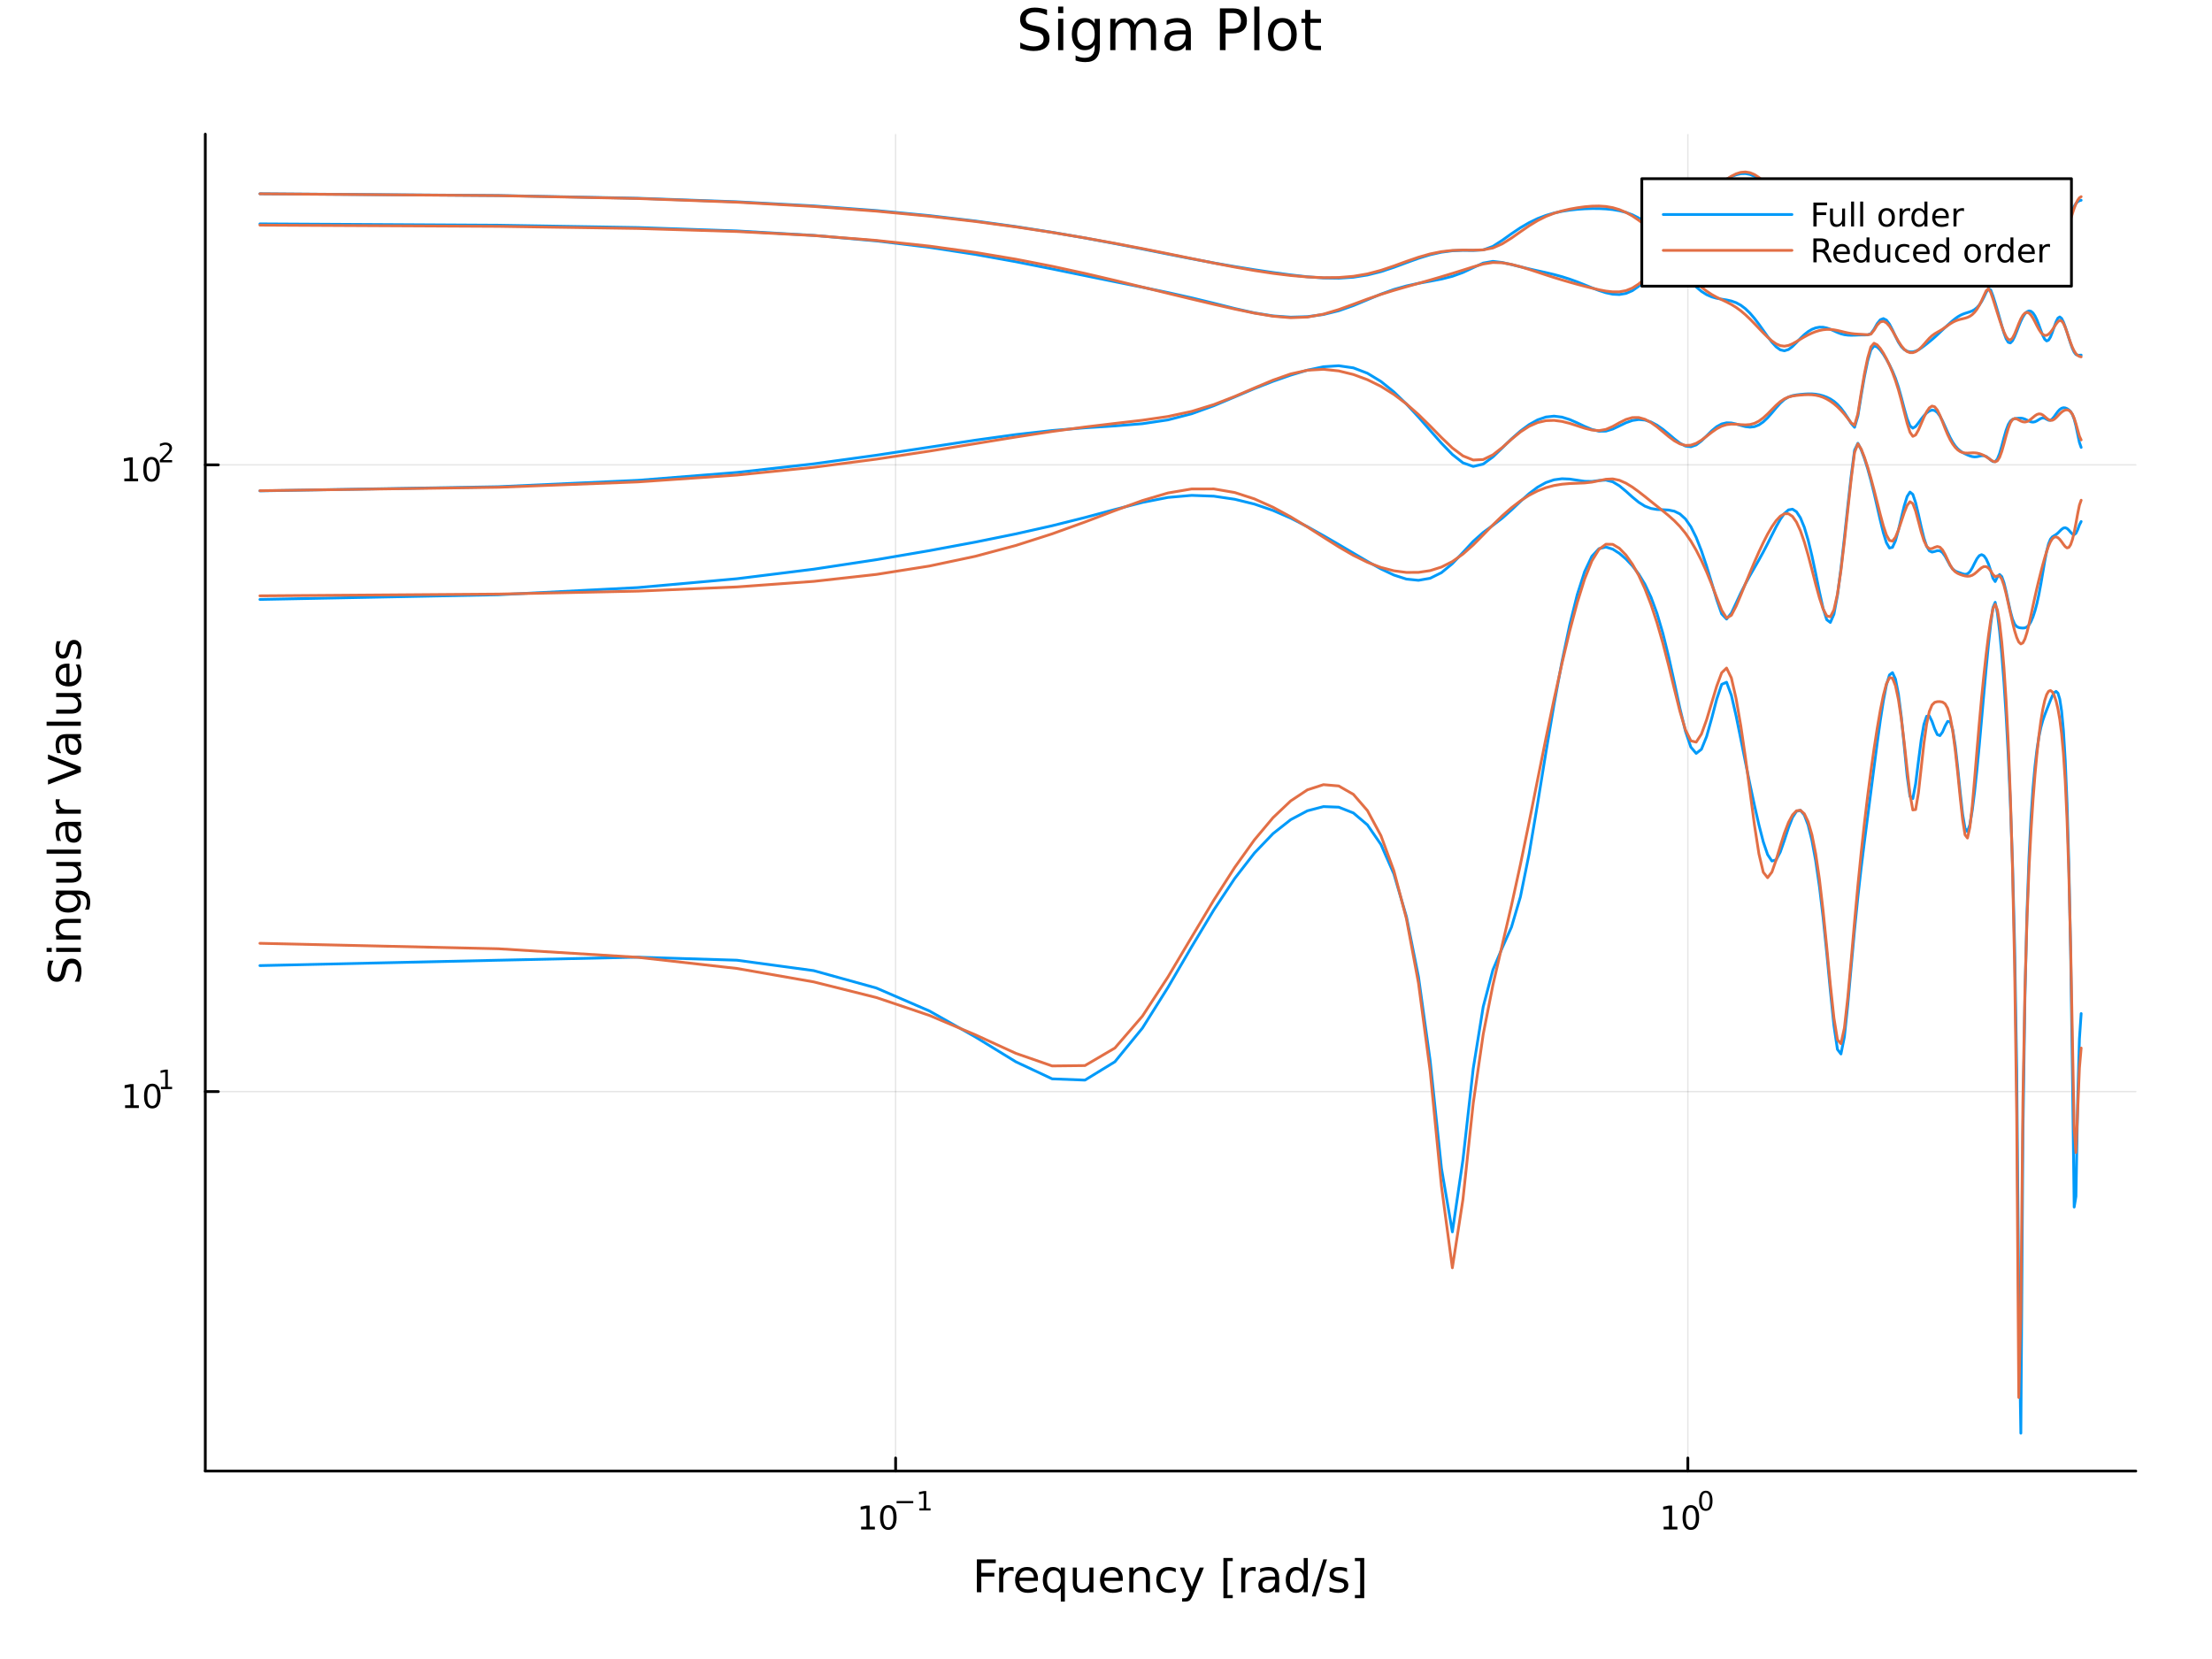<?xml version="1.0" encoding="utf-8"?>
<svg xmlns="http://www.w3.org/2000/svg" xmlns:xlink="http://www.w3.org/1999/xlink" width="800" height="600" viewBox="0 0 3200 2400">
<rect x="0" y="0" width="3200" height="2400" fill="#333333" stroke="none"/>
<defs>
  <clipPath id="clip470">
    <rect x="0" y="0" width="3200" height="2400"/>
  </clipPath>
</defs>
<path clip-path="url(#clip470)" d="M0 2400 L3200 2400 L3200 0 L0 0  Z" fill="#ffffff" fill-rule="evenodd" fill-opacity="1"/>
<defs>
  <clipPath id="clip471">
    <rect x="640" y="0" width="2241" height="2241"/>
  </clipPath>
</defs>
<path clip-path="url(#clip470)" d="M296.989 2128.11 L3089.76 2128.11 L3089.76 194.024 L296.989 194.024  Z" fill="#ffffff" fill-rule="evenodd" fill-opacity="1"/>
<defs>
  <clipPath id="clip472">
    <rect x="296" y="194" width="2794" height="1935"/>
  </clipPath>
</defs>
<polyline clip-path="url(#clip472)" style="stroke:#000000; stroke-linecap:round; stroke-linejoin:round; stroke-width:2; stroke-opacity:0.1; fill:none" points="1295.65,2128.11 1295.65,194.024 "/>
<polyline clip-path="url(#clip472)" style="stroke:#000000; stroke-linecap:round; stroke-linejoin:round; stroke-width:2; stroke-opacity:0.1; fill:none" points="2441.74,2128.11 2441.74,194.024 "/>
<polyline clip-path="url(#clip472)" style="stroke:#000000; stroke-linecap:round; stroke-linejoin:round; stroke-width:2; stroke-opacity:0.1; fill:none" points="296.989,1579.15 3089.76,1579.15 "/>
<polyline clip-path="url(#clip472)" style="stroke:#000000; stroke-linecap:round; stroke-linejoin:round; stroke-width:2; stroke-opacity:0.1; fill:none" points="296.989,672.492 3089.76,672.492 "/>
<polyline clip-path="url(#clip470)" style="stroke:#000000; stroke-linecap:round; stroke-linejoin:round; stroke-width:4; stroke-opacity:1; fill:none" points="296.989,2128.11 3089.76,2128.11 "/>
<polyline clip-path="url(#clip470)" style="stroke:#000000; stroke-linecap:round; stroke-linejoin:round; stroke-width:4; stroke-opacity:1; fill:none" points="1295.65,2128.11 1295.65,2109.21 "/>
<polyline clip-path="url(#clip470)" style="stroke:#000000; stroke-linecap:round; stroke-linejoin:round; stroke-width:4; stroke-opacity:1; fill:none" points="2441.74,2128.11 2441.74,2109.21 "/>
<path clip-path="url(#clip470)" d="M1245.76 2208.63 L1253.4 2208.63 L1253.4 2182.27 L1245.09 2183.94 L1245.09 2179.68 L1253.35 2178.01 L1258.03 2178.01 L1258.03 2208.63 L1265.67 2208.63 L1265.67 2212.57 L1245.76 2212.57 L1245.76 2208.63 Z" fill="#000000" fill-rule="nonzero" fill-opacity="1" /><path clip-path="url(#clip470)" d="M1285.11 2181.09 Q1281.5 2181.09 1279.67 2184.65 Q1277.87 2188.19 1277.87 2195.32 Q1277.87 2202.43 1279.67 2206 Q1281.5 2209.54 1285.11 2209.54 Q1288.75 2209.54 1290.55 2206 Q1292.38 2202.43 1292.38 2195.32 Q1292.38 2188.19 1290.55 2184.65 Q1288.75 2181.09 1285.11 2181.09 M1285.11 2177.38 Q1290.92 2177.38 1293.98 2181.99 Q1297.06 2186.57 1297.06 2195.32 Q1297.06 2204.05 1293.98 2208.66 Q1290.92 2213.24 1285.11 2213.24 Q1279.3 2213.24 1276.23 2208.66 Q1273.17 2204.05 1273.17 2195.32 Q1273.17 2186.57 1276.23 2181.99 Q1279.3 2177.38 1285.11 2177.38 Z" fill="#000000" fill-rule="nonzero" fill-opacity="1" /><path clip-path="url(#clip470)" d="M1297.06 2171.49 L1321.17 2171.49 L1321.17 2174.68 L1297.06 2174.68 L1297.06 2171.49 Z" fill="#000000" fill-rule="nonzero" fill-opacity="1" /><path clip-path="url(#clip470)" d="M1330.03 2181.96 L1336.23 2181.96 L1336.23 2160.54 L1329.48 2161.89 L1329.48 2158.43 L1336.2 2157.08 L1340 2157.08 L1340 2181.96 L1346.2 2181.96 L1346.2 2185.16 L1330.03 2185.16 L1330.03 2181.96 Z" fill="#000000" fill-rule="nonzero" fill-opacity="1" /><path clip-path="url(#clip470)" d="M2406.72 2208.63 L2414.36 2208.63 L2414.36 2182.27 L2406.05 2183.94 L2406.05 2179.68 L2414.31 2178.01 L2418.99 2178.01 L2418.99 2208.63 L2426.63 2208.63 L2426.63 2212.57 L2406.72 2212.57 L2406.72 2208.63 Z" fill="#000000" fill-rule="nonzero" fill-opacity="1" /><path clip-path="url(#clip470)" d="M2446.07 2181.09 Q2442.46 2181.09 2440.63 2184.65 Q2438.83 2188.19 2438.83 2195.32 Q2438.83 2202.43 2440.63 2206 Q2442.46 2209.54 2446.07 2209.54 Q2449.71 2209.54 2451.51 2206 Q2453.34 2202.43 2453.34 2195.32 Q2453.34 2188.19 2451.51 2184.65 Q2449.71 2181.09 2446.07 2181.09 M2446.07 2177.38 Q2451.88 2177.38 2454.94 2181.99 Q2458.02 2186.57 2458.02 2195.32 Q2458.02 2204.05 2454.94 2208.66 Q2451.88 2213.24 2446.07 2213.24 Q2440.26 2213.24 2437.18 2208.66 Q2434.13 2204.05 2434.13 2195.32 Q2434.13 2186.57 2437.18 2181.99 Q2440.26 2177.38 2446.07 2177.38 Z" fill="#000000" fill-rule="nonzero" fill-opacity="1" /><path clip-path="url(#clip470)" d="M2467.72 2159.58 Q2464.79 2159.58 2463.3 2162.48 Q2461.83 2165.35 2461.83 2171.15 Q2461.83 2176.92 2463.3 2179.82 Q2464.79 2182.69 2467.72 2182.69 Q2470.67 2182.69 2472.14 2179.82 Q2473.63 2176.92 2473.63 2171.15 Q2473.63 2165.35 2472.14 2162.48 Q2470.67 2159.58 2467.72 2159.58 M2467.72 2156.57 Q2472.44 2156.57 2474.92 2160.31 Q2477.43 2164.04 2477.43 2171.15 Q2477.43 2178.24 2474.92 2181.98 Q2472.44 2185.7 2467.72 2185.7 Q2463 2185.7 2460.5 2181.98 Q2458.02 2178.24 2458.02 2171.15 Q2458.02 2164.04 2460.5 2160.31 Q2463 2156.57 2467.72 2156.57 Z" fill="#000000" fill-rule="nonzero" fill-opacity="1" /><path clip-path="url(#clip470)" d="M1413.19 2255.88 L1440.5 2255.88 L1440.5 2261.29 L1419.62 2261.29 L1419.62 2275.29 L1438.46 2275.29 L1438.46 2280.7 L1419.62 2280.7 L1419.62 2303.4 L1413.19 2303.4 L1413.19 2255.88 Z" fill="#000000" fill-rule="nonzero" fill-opacity="1" /><path clip-path="url(#clip470)" d="M1466.34 2273.22 Q1465.36 2272.65 1464.18 2272.4 Q1463.03 2272.11 1461.63 2272.11 Q1456.67 2272.11 1453.99 2275.36 Q1451.35 2278.57 1451.35 2284.62 L1451.35 2303.4 L1445.46 2303.4 L1445.46 2267.75 L1451.35 2267.75 L1451.35 2273.29 Q1453.2 2270.04 1456.16 2268.48 Q1459.12 2266.89 1463.35 2266.89 Q1463.96 2266.89 1464.69 2266.99 Q1465.42 2267.05 1466.31 2267.21 L1466.34 2273.22 Z" fill="#000000" fill-rule="nonzero" fill-opacity="1" /><path clip-path="url(#clip470)" d="M1501.55 2284.11 L1501.55 2286.97 L1474.62 2286.97 Q1475 2293.02 1478.25 2296.2 Q1481.53 2299.36 1487.35 2299.36 Q1490.72 2299.36 1493.88 2298.53 Q1497.06 2297.7 1500.18 2296.05 L1500.18 2301.58 Q1497.03 2302.92 1493.72 2303.62 Q1490.41 2304.32 1487 2304.32 Q1478.47 2304.32 1473.47 2299.36 Q1468.51 2294.39 1468.51 2285.92 Q1468.51 2277.17 1473.22 2272.05 Q1477.96 2266.89 1485.98 2266.89 Q1493.18 2266.89 1497.34 2271.54 Q1501.55 2276.15 1501.55 2284.11 M1495.69 2282.39 Q1495.63 2277.58 1492.98 2274.72 Q1490.37 2271.86 1486.05 2271.86 Q1481.14 2271.86 1478.18 2274.62 Q1475.26 2277.39 1474.81 2282.42 L1495.69 2282.39 Z" fill="#000000" fill-rule="nonzero" fill-opacity="1" /><path clip-path="url(#clip470)" d="M1514.66 2285.61 Q1514.66 2292.07 1517.3 2295.76 Q1519.97 2299.42 1524.62 2299.42 Q1529.27 2299.42 1531.94 2295.76 Q1534.62 2292.07 1534.62 2285.61 Q1534.62 2279.14 1531.94 2275.48 Q1529.27 2271.79 1524.62 2271.79 Q1519.97 2271.79 1517.3 2275.48 Q1514.66 2279.14 1514.66 2285.61 M1534.62 2298.05 Q1532.77 2301.23 1529.94 2302.79 Q1527.14 2304.32 1523.19 2304.32 Q1516.73 2304.32 1512.65 2299.16 Q1508.61 2294.01 1508.61 2285.61 Q1508.61 2277.2 1512.65 2272.05 Q1516.73 2266.89 1523.19 2266.89 Q1527.14 2266.89 1529.94 2268.45 Q1532.77 2269.98 1534.62 2273.16 L1534.62 2267.75 L1540.47 2267.75 L1540.47 2316.96 L1534.62 2316.96 L1534.62 2298.05 Z" fill="#000000" fill-rule="nonzero" fill-opacity="1" /><path clip-path="url(#clip470)" d="M1551.93 2289.33 L1551.93 2267.75 L1557.79 2267.75 L1557.79 2289.11 Q1557.79 2294.17 1559.76 2296.71 Q1561.73 2299.23 1565.68 2299.23 Q1570.42 2299.23 1573.16 2296.2 Q1575.93 2293.18 1575.93 2287.96 L1575.93 2267.75 L1581.79 2267.75 L1581.79 2303.4 L1575.93 2303.4 L1575.93 2297.92 Q1573.8 2301.17 1570.96 2302.76 Q1568.16 2304.32 1564.44 2304.32 Q1558.3 2304.32 1555.11 2300.5 Q1551.93 2296.68 1551.93 2289.33 M1566.67 2266.89 L1566.67 2266.89 Z" fill="#000000" fill-rule="nonzero" fill-opacity="1" /><path clip-path="url(#clip470)" d="M1624.34 2284.11 L1624.34 2286.97 L1597.41 2286.97 Q1597.8 2293.02 1601.04 2296.2 Q1604.32 2299.36 1610.14 2299.36 Q1613.52 2299.36 1616.67 2298.53 Q1619.85 2297.7 1622.97 2296.05 L1622.97 2301.58 Q1619.82 2302.92 1616.51 2303.62 Q1613.2 2304.32 1609.79 2304.32 Q1601.26 2304.32 1596.27 2299.36 Q1591.3 2294.39 1591.3 2285.92 Q1591.3 2277.17 1596.01 2272.05 Q1600.76 2266.89 1608.78 2266.89 Q1615.97 2266.89 1620.14 2271.54 Q1624.34 2276.15 1624.34 2284.11 M1618.48 2282.39 Q1618.42 2277.58 1615.78 2274.72 Q1613.17 2271.86 1608.84 2271.86 Q1603.94 2271.86 1600.98 2274.62 Q1598.05 2277.39 1597.6 2282.42 L1618.48 2282.39 Z" fill="#000000" fill-rule="nonzero" fill-opacity="1" /><path clip-path="url(#clip470)" d="M1663.59 2281.88 L1663.59 2303.4 L1657.73 2303.4 L1657.73 2282.07 Q1657.73 2277.01 1655.76 2274.5 Q1653.78 2271.98 1649.84 2271.98 Q1645.09 2271.98 1642.36 2275.01 Q1639.62 2278.03 1639.62 2283.25 L1639.62 2303.4 L1633.73 2303.4 L1633.73 2267.75 L1639.62 2267.75 L1639.62 2273.29 Q1641.72 2270.07 1644.55 2268.48 Q1647.42 2266.89 1651.14 2266.89 Q1657.28 2266.89 1660.43 2270.71 Q1663.59 2274.5 1663.59 2281.88 Z" fill="#000000" fill-rule="nonzero" fill-opacity="1" /><path clip-path="url(#clip470)" d="M1700.92 2269.12 L1700.92 2274.59 Q1698.44 2273.22 1695.92 2272.56 Q1693.44 2271.86 1690.89 2271.86 Q1685.2 2271.86 1682.05 2275.48 Q1678.89 2279.08 1678.89 2285.61 Q1678.89 2292.13 1682.05 2295.76 Q1685.2 2299.36 1690.89 2299.36 Q1693.44 2299.36 1695.92 2298.69 Q1698.44 2297.99 1700.92 2296.62 L1700.92 2302.03 Q1698.47 2303.18 1695.83 2303.75 Q1693.22 2304.32 1690.26 2304.32 Q1682.2 2304.32 1677.46 2299.26 Q1672.72 2294.2 1672.72 2285.61 Q1672.72 2276.88 1677.49 2271.89 Q1682.3 2266.89 1690.64 2266.89 Q1693.34 2266.89 1695.92 2267.46 Q1698.5 2268 1700.92 2269.12 Z" fill="#000000" fill-rule="nonzero" fill-opacity="1" /><path clip-path="url(#clip470)" d="M1725.94 2306.71 Q1723.45 2313.07 1721.1 2315.02 Q1718.74 2316.96 1714.8 2316.96 L1710.12 2316.96 L1710.12 2312.06 L1713.56 2312.06 Q1715.97 2312.06 1717.31 2310.91 Q1718.65 2309.76 1720.27 2305.5 L1721.32 2302.83 L1706.9 2267.75 L1713.11 2267.75 L1724.25 2295.63 L1735.39 2267.75 L1741.6 2267.75 L1725.94 2306.71 Z" fill="#000000" fill-rule="nonzero" fill-opacity="1" /><path clip-path="url(#clip470)" d="M1769.86 2253.87 L1783.36 2253.87 L1783.36 2258.42 L1775.72 2258.42 L1775.72 2307.44 L1783.36 2307.44 L1783.36 2311.99 L1769.86 2311.99 L1769.86 2253.87 Z" fill="#000000" fill-rule="nonzero" fill-opacity="1" /><path clip-path="url(#clip470)" d="M1816.49 2273.22 Q1815.5 2272.65 1814.32 2272.4 Q1813.18 2272.11 1811.78 2272.11 Q1806.81 2272.11 1804.14 2275.36 Q1801.5 2278.57 1801.5 2284.62 L1801.5 2303.4 L1795.61 2303.4 L1795.61 2267.75 L1801.5 2267.75 L1801.5 2273.29 Q1803.34 2270.04 1806.3 2268.48 Q1809.26 2266.89 1813.5 2266.89 Q1814.1 2266.89 1814.83 2266.99 Q1815.57 2267.05 1816.46 2267.21 L1816.49 2273.22 Z" fill="#000000" fill-rule="nonzero" fill-opacity="1" /><path clip-path="url(#clip470)" d="M1838.83 2285.48 Q1831.74 2285.48 1829 2287.1 Q1826.26 2288.72 1826.26 2292.64 Q1826.26 2295.76 1828.3 2297.61 Q1830.37 2299.42 1833.9 2299.42 Q1838.77 2299.42 1841.7 2295.98 Q1844.66 2292.51 1844.66 2286.78 L1844.66 2285.48 L1838.83 2285.48 M1850.51 2283.06 L1850.51 2303.4 L1844.66 2303.4 L1844.66 2297.99 Q1842.65 2301.23 1839.66 2302.79 Q1836.67 2304.32 1832.34 2304.32 Q1826.87 2304.32 1823.62 2301.27 Q1820.4 2298.18 1820.4 2293.02 Q1820.4 2287.01 1824.41 2283.95 Q1828.46 2280.9 1836.45 2280.9 L1844.66 2280.9 L1844.66 2280.32 Q1844.66 2276.28 1841.98 2274.08 Q1839.34 2271.86 1834.54 2271.86 Q1831.48 2271.86 1828.58 2272.59 Q1825.69 2273.32 1823.01 2274.78 L1823.01 2269.37 Q1826.23 2268.13 1829.25 2267.53 Q1832.28 2266.89 1835.14 2266.89 Q1842.88 2266.89 1846.69 2270.9 Q1850.51 2274.91 1850.51 2283.06 Z" fill="#000000" fill-rule="nonzero" fill-opacity="1" /><path clip-path="url(#clip470)" d="M1886.03 2273.16 L1886.03 2253.87 L1891.89 2253.87 L1891.89 2303.4 L1886.03 2303.4 L1886.03 2298.05 Q1884.19 2301.23 1881.36 2302.79 Q1878.55 2304.32 1874.61 2304.32 Q1868.15 2304.32 1864.07 2299.16 Q1860.03 2294.01 1860.03 2285.61 Q1860.03 2277.2 1864.07 2272.05 Q1868.15 2266.89 1874.61 2266.89 Q1878.55 2266.89 1881.36 2268.45 Q1884.19 2269.98 1886.03 2273.16 M1866.08 2285.61 Q1866.08 2292.07 1868.72 2295.76 Q1871.39 2299.42 1876.04 2299.42 Q1880.69 2299.42 1883.36 2295.76 Q1886.03 2292.07 1886.03 2285.61 Q1886.03 2279.14 1883.36 2275.48 Q1880.69 2271.79 1876.04 2271.79 Q1871.39 2271.79 1868.72 2275.48 Q1866.08 2279.14 1866.08 2285.61 Z" fill="#000000" fill-rule="nonzero" fill-opacity="1" /><path clip-path="url(#clip470)" d="M1914.36 2255.88 L1919.77 2255.88 L1903.22 2309.45 L1897.81 2309.45 L1914.36 2255.88 Z" fill="#000000" fill-rule="nonzero" fill-opacity="1" /><path clip-path="url(#clip470)" d="M1948.64 2268.8 L1948.64 2274.34 Q1946.16 2273.07 1943.49 2272.43 Q1940.81 2271.79 1937.95 2271.79 Q1933.59 2271.79 1931.39 2273.13 Q1929.23 2274.47 1929.23 2277.14 Q1929.23 2279.18 1930.79 2280.35 Q1932.35 2281.5 1937.06 2282.55 L1939.06 2283 Q1945.3 2284.33 1947.91 2286.78 Q1950.55 2289.2 1950.55 2293.56 Q1950.55 2298.53 1946.6 2301.42 Q1942.69 2304.32 1935.81 2304.32 Q1932.95 2304.32 1929.83 2303.75 Q1926.74 2303.21 1923.31 2302.09 L1923.31 2296.05 Q1926.55 2297.73 1929.7 2298.59 Q1932.85 2299.42 1935.94 2299.42 Q1940.08 2299.42 1942.31 2298.02 Q1944.54 2296.59 1944.54 2294.01 Q1944.54 2291.62 1942.91 2290.35 Q1941.32 2289.08 1935.88 2287.9 L1933.84 2287.42 Q1928.4 2286.27 1925.98 2283.92 Q1923.56 2281.53 1923.56 2277.39 Q1923.56 2272.37 1927.13 2269.63 Q1930.69 2266.89 1937.25 2266.89 Q1940.49 2266.89 1943.36 2267.37 Q1946.22 2267.85 1948.64 2268.8 Z" fill="#000000" fill-rule="nonzero" fill-opacity="1" /><path clip-path="url(#clip470)" d="M1973.56 2253.87 L1973.56 2311.99 L1960.07 2311.99 L1960.07 2307.44 L1967.67 2307.44 L1967.67 2258.42 L1960.07 2258.42 L1960.07 2253.87 L1973.56 2253.87 Z" fill="#000000" fill-rule="nonzero" fill-opacity="1" /><polyline clip-path="url(#clip470)" style="stroke:#000000; stroke-linecap:round; stroke-linejoin:round; stroke-width:4; stroke-opacity:1; fill:none" points="296.989,2128.11 296.989,194.024 "/>
<polyline clip-path="url(#clip470)" style="stroke:#000000; stroke-linecap:round; stroke-linejoin:round; stroke-width:4; stroke-opacity:1; fill:none" points="296.989,1579.15 315.887,1579.15 "/>
<polyline clip-path="url(#clip470)" style="stroke:#000000; stroke-linecap:round; stroke-linejoin:round; stroke-width:4; stroke-opacity:1; fill:none" points="296.989,672.492 315.887,672.492 "/>
<path clip-path="url(#clip470)" d="M180.973 1598.94 L188.612 1598.94 L188.612 1572.58 L180.302 1574.24 L180.302 1569.98 L188.566 1568.32 L193.242 1568.32 L193.242 1598.94 L200.881 1598.94 L200.881 1602.88 L180.973 1602.88 L180.973 1598.94 Z" fill="#000000" fill-rule="nonzero" fill-opacity="1" /><path clip-path="url(#clip470)" d="M220.325 1571.4 Q216.714 1571.4 214.885 1574.96 Q213.08 1578.5 213.08 1585.63 Q213.08 1592.74 214.885 1596.3 Q216.714 1599.85 220.325 1599.85 Q223.959 1599.85 225.765 1596.3 Q227.593 1592.74 227.593 1585.63 Q227.593 1578.5 225.765 1574.96 Q223.959 1571.4 220.325 1571.4 M220.325 1567.69 Q226.135 1567.69 229.191 1572.3 Q232.269 1576.88 232.269 1585.63 Q232.269 1594.36 229.191 1598.97 Q226.135 1603.55 220.325 1603.55 Q214.515 1603.55 211.436 1598.97 Q208.38 1594.36 208.38 1585.63 Q208.38 1576.88 211.436 1572.3 Q214.515 1567.69 220.325 1567.69 Z" fill="#000000" fill-rule="nonzero" fill-opacity="1" /><path clip-path="url(#clip470)" d="M232.815 1572.27 L239.021 1572.27 L239.021 1550.85 L232.269 1552.2 L232.269 1548.74 L238.984 1547.39 L242.783 1547.39 L242.783 1572.27 L248.989 1572.27 L248.989 1575.47 L232.815 1575.47 L232.815 1572.27 Z" fill="#000000" fill-rule="nonzero" fill-opacity="1" /><path clip-path="url(#clip470)" d="M179.864 692.285 L187.502 692.285 L187.502 665.919 L179.192 667.586 L179.192 663.327 L187.456 661.66 L192.132 661.66 L192.132 692.285 L199.771 692.285 L199.771 696.22 L179.864 696.22 L179.864 692.285 Z" fill="#000000" fill-rule="nonzero" fill-opacity="1" /><path clip-path="url(#clip470)" d="M219.215 664.739 Q215.604 664.739 213.775 668.303 Q211.97 671.845 211.97 678.975 Q211.97 686.081 213.775 689.646 Q215.604 693.188 219.215 693.188 Q222.849 693.188 224.655 689.646 Q226.484 686.081 226.484 678.975 Q226.484 671.845 224.655 668.303 Q222.849 664.739 219.215 664.739 M219.215 661.035 Q225.025 661.035 228.081 665.641 Q231.16 670.225 231.16 678.975 Q231.16 687.701 228.081 692.308 Q225.025 696.891 219.215 696.891 Q213.405 696.891 210.326 692.308 Q207.271 687.701 207.271 678.975 Q207.271 670.225 210.326 665.641 Q213.405 661.035 219.215 661.035 Z" fill="#000000" fill-rule="nonzero" fill-opacity="1" /><path clip-path="url(#clip470)" d="M235.73 665.612 L248.989 665.612 L248.989 668.81 L231.16 668.81 L231.16 665.612 Q233.322 663.374 237.046 659.613 Q240.789 655.832 241.748 654.741 Q243.573 652.691 244.287 651.281 Q245.021 649.851 245.021 648.478 Q245.021 646.24 243.441 644.83 Q241.88 643.419 239.36 643.419 Q237.573 643.419 235.579 644.04 Q233.605 644.66 231.348 645.92 L231.348 642.084 Q233.642 641.162 235.636 640.692 Q237.629 640.222 239.285 640.222 Q243.648 640.222 246.243 642.403 Q248.839 644.585 248.839 648.234 Q248.839 649.964 248.181 651.525 Q247.541 653.067 245.83 655.174 Q245.359 655.719 242.839 658.334 Q240.319 660.929 235.73 665.612 Z" fill="#000000" fill-rule="nonzero" fill-opacity="1" /><path clip-path="url(#clip470)" d="M70.976 1389.71 L77.246 1389.71 Q75.496 1393.37 74.636 1396.61 Q73.777 1399.86 73.777 1402.88 Q73.777 1408.14 75.814 1411 Q77.851 1413.83 81.607 1413.83 Q84.758 1413.83 86.381 1411.96 Q87.972 1410.05 88.959 1404.76 L89.755 1400.88 Q91.123 1393.69 94.593 1390.28 Q98.03 1386.84 103.823 1386.84 Q110.73 1386.84 114.295 1391.49 Q117.859 1396.1 117.859 1405.05 Q117.859 1408.42 117.095 1412.24 Q116.332 1416.03 114.836 1420.1 L108.215 1420.1 Q110.411 1416.19 111.525 1412.43 Q112.639 1408.68 112.639 1405.05 Q112.639 1399.54 110.475 1396.55 Q108.311 1393.56 104.3 1393.56 Q100.799 1393.56 98.826 1395.72 Q96.853 1397.86 95.866 1402.76 L95.102 1406.67 Q93.67 1413.86 90.614 1417.08 Q87.558 1420.29 82.116 1420.29 Q75.814 1420.29 72.185 1415.87 Q68.557 1411.41 68.557 1403.62 Q68.557 1400.27 69.162 1396.8 Q69.766 1393.34 70.976 1389.71 Z" fill="#000000" fill-rule="nonzero" fill-opacity="1" /><path clip-path="url(#clip470)" d="M81.288 1377.07 L81.288 1371.21 L116.936 1371.21 L116.936 1377.07 L81.288 1377.07 M67.411 1377.07 L67.411 1371.21 L74.827 1371.21 L74.827 1377.07 L67.411 1377.07 Z" fill="#000000" fill-rule="nonzero" fill-opacity="1" /><path clip-path="url(#clip470)" d="M95.42 1329.33 L116.936 1329.33 L116.936 1335.18 L95.611 1335.18 Q90.55 1335.18 88.036 1337.16 Q85.522 1339.13 85.522 1343.08 Q85.522 1347.82 88.545 1350.56 Q91.569 1353.3 96.789 1353.3 L116.936 1353.3 L116.936 1359.18 L81.288 1359.18 L81.288 1353.3 L86.826 1353.3 Q83.612 1351.19 82.02 1348.36 Q80.429 1345.5 80.429 1341.77 Q80.429 1335.63 84.248 1332.48 Q88.036 1329.33 95.42 1329.33 Z" fill="#000000" fill-rule="nonzero" fill-opacity="1" /><path clip-path="url(#clip470)" d="M98.698 1294.19 Q92.333 1294.19 88.832 1296.83 Q85.331 1299.44 85.331 1304.18 Q85.331 1308.89 88.832 1311.54 Q92.333 1314.15 98.698 1314.15 Q105.032 1314.15 108.534 1311.54 Q112.035 1308.89 112.035 1304.18 Q112.035 1299.44 108.534 1296.83 Q105.032 1294.19 98.698 1294.19 M112.512 1288.33 Q121.615 1288.33 126.039 1292.38 Q130.495 1296.42 130.495 1304.76 Q130.495 1307.84 130.018 1310.58 Q129.572 1313.32 128.617 1315.9 L122.92 1315.9 Q124.321 1313.32 124.989 1310.8 Q125.657 1308.29 125.657 1305.68 Q125.657 1299.92 122.634 1297.05 Q119.642 1294.19 113.562 1294.19 L110.666 1294.19 Q113.817 1296 115.377 1298.84 Q116.936 1301.67 116.936 1305.62 Q116.936 1312.17 111.939 1316.18 Q106.942 1320.19 98.698 1320.19 Q90.423 1320.19 85.426 1316.18 Q80.429 1312.17 80.429 1305.62 Q80.429 1301.67 81.989 1298.84 Q83.548 1296 86.699 1294.19 L81.288 1294.19 L81.288 1288.33 L112.512 1288.33 Z" fill="#000000" fill-rule="nonzero" fill-opacity="1" /><path clip-path="url(#clip470)" d="M102.868 1276.87 L81.288 1276.87 L81.288 1271.02 L102.645 1271.02 Q107.706 1271.02 110.252 1269.04 Q112.767 1267.07 112.767 1263.12 Q112.767 1258.38 109.743 1255.65 Q106.719 1252.88 101.499 1252.88 L81.288 1252.88 L81.288 1247.02 L116.936 1247.02 L116.936 1252.88 L111.462 1252.88 Q114.708 1255.01 116.3 1257.84 Q117.859 1260.64 117.859 1264.37 Q117.859 1270.51 114.04 1273.69 Q110.22 1276.87 102.868 1276.87 M80.429 1262.14 L80.429 1262.14 Z" fill="#000000" fill-rule="nonzero" fill-opacity="1" /><path clip-path="url(#clip470)" d="M67.411 1234.96 L67.411 1229.1 L116.936 1229.1 L116.936 1234.96 L67.411 1234.96 Z" fill="#000000" fill-rule="nonzero" fill-opacity="1" /><path clip-path="url(#clip470)" d="M99.017 1200.65 Q99.017 1207.74 100.64 1210.48 Q102.263 1213.22 106.178 1213.22 Q109.297 1213.22 111.143 1211.18 Q112.958 1209.11 112.958 1205.58 Q112.958 1200.71 109.52 1197.78 Q106.051 1194.82 100.322 1194.82 L99.017 1194.82 L99.017 1200.65 M96.598 1188.96 L116.936 1188.96 L116.936 1194.82 L111.525 1194.82 Q114.772 1196.83 116.332 1199.82 Q117.859 1202.81 117.859 1207.14 Q117.859 1212.61 114.804 1215.86 Q111.716 1219.07 106.56 1219.07 Q100.545 1219.07 97.489 1215.06 Q94.433 1211.02 94.433 1203.03 L94.433 1194.82 L93.861 1194.82 Q89.818 1194.82 87.622 1197.49 Q85.394 1200.14 85.394 1204.94 Q85.394 1208 86.126 1210.89 Q86.858 1213.79 88.322 1216.46 L82.912 1216.46 Q81.67 1213.25 81.066 1210.23 Q80.429 1207.2 80.429 1204.34 Q80.429 1196.6 84.439 1192.78 Q88.45 1188.96 96.598 1188.96 Z" fill="#000000" fill-rule="nonzero" fill-opacity="1" /><path clip-path="url(#clip470)" d="M86.763 1156.24 Q86.19 1157.23 85.935 1158.41 Q85.649 1159.55 85.649 1160.96 Q85.649 1165.92 88.895 1168.59 Q92.11 1171.24 98.157 1171.24 L116.936 1171.24 L116.936 1177.12 L81.288 1177.12 L81.288 1171.24 L86.826 1171.24 Q83.58 1169.39 82.02 1166.43 Q80.429 1163.47 80.429 1159.24 Q80.429 1158.63 80.524 1157.9 Q80.588 1157.17 80.747 1156.28 L86.763 1156.24 Z" fill="#000000" fill-rule="nonzero" fill-opacity="1" /><path clip-path="url(#clip470)" d="M116.936 1116.87 L69.416 1135.02 L69.416 1128.3 L109.425 1113.24 L69.416 1098.16 L69.416 1091.47 L116.936 1109.58 L116.936 1116.87 Z" fill="#000000" fill-rule="nonzero" fill-opacity="1" /><path clip-path="url(#clip470)" d="M99.017 1073.65 Q99.017 1080.75 100.64 1083.48 Q102.263 1086.22 106.178 1086.22 Q109.297 1086.22 111.143 1084.18 Q112.958 1082.12 112.958 1078.58 Q112.958 1073.71 109.52 1070.79 Q106.051 1067.82 100.322 1067.82 L99.017 1067.82 L99.017 1073.65 M96.598 1061.97 L116.936 1061.97 L116.936 1067.82 L111.525 1067.82 Q114.772 1069.83 116.332 1072.82 Q117.859 1075.81 117.859 1080.14 Q117.859 1085.62 114.804 1088.86 Q111.716 1092.08 106.56 1092.08 Q100.545 1092.08 97.489 1088.07 Q94.433 1084.03 94.433 1076.04 L94.433 1067.82 L93.861 1067.82 Q89.818 1067.82 87.622 1070.5 Q85.394 1073.14 85.394 1077.95 Q85.394 1081 86.126 1083.9 Q86.858 1086.79 88.322 1089.47 L82.912 1089.47 Q81.67 1086.25 81.066 1083.23 Q80.429 1080.21 80.429 1077.34 Q80.429 1069.61 84.439 1065.79 Q88.45 1061.97 96.598 1061.97 Z" fill="#000000" fill-rule="nonzero" fill-opacity="1" /><path clip-path="url(#clip470)" d="M67.411 1049.91 L67.411 1044.05 L116.936 1044.05 L116.936 1049.91 L67.411 1049.91 Z" fill="#000000" fill-rule="nonzero" fill-opacity="1" /><path clip-path="url(#clip470)" d="M102.868 1032.4 L81.288 1032.4 L81.288 1026.54 L102.645 1026.54 Q107.706 1026.54 110.252 1024.57 Q112.767 1022.6 112.767 1018.65 Q112.767 1013.91 109.743 1011.17 Q106.719 1008.4 101.499 1008.4 L81.288 1008.4 L81.288 1002.54 L116.936 1002.54 L116.936 1008.4 L111.462 1008.4 Q114.708 1010.53 116.3 1013.37 Q117.859 1016.17 117.859 1019.89 Q117.859 1026.03 114.04 1029.22 Q110.22 1032.4 102.868 1032.4 M80.429 1017.66 L80.429 1017.66 Z" fill="#000000" fill-rule="nonzero" fill-opacity="1" /><path clip-path="url(#clip470)" d="M97.648 959.99 L100.513 959.99 L100.513 986.917 Q106.56 986.535 109.743 983.288 Q112.894 980.01 112.894 974.185 Q112.894 970.812 112.067 967.661 Q111.239 964.478 109.584 961.359 L115.122 961.359 Q116.459 964.51 117.159 967.82 Q117.859 971.13 117.859 974.536 Q117.859 983.066 112.894 988.063 Q107.929 993.028 99.462 993.028 Q90.71 993.028 85.585 988.317 Q80.429 983.575 80.429 975.554 Q80.429 968.361 85.076 964.191 Q89.691 959.99 97.648 959.99 M95.93 965.846 Q91.123 965.91 88.259 968.552 Q85.394 971.162 85.394 975.49 Q85.394 980.392 88.163 983.352 Q90.932 986.28 95.961 986.726 L95.93 965.846 Z" fill="#000000" fill-rule="nonzero" fill-opacity="1" /><path clip-path="url(#clip470)" d="M82.339 927.652 L87.877 927.652 Q86.604 930.135 85.967 932.808 Q85.331 935.482 85.331 938.347 Q85.331 942.707 86.667 944.903 Q88.004 947.068 90.678 947.068 Q92.715 947.068 93.892 945.508 Q95.038 943.948 96.089 939.238 L96.534 937.233 Q97.871 930.994 100.322 928.384 Q102.741 925.742 107.101 925.742 Q112.067 925.742 114.963 929.689 Q117.859 933.604 117.859 940.479 Q117.859 943.344 117.286 946.463 Q116.745 949.55 115.631 952.988 L109.584 952.988 Q111.271 949.741 112.13 946.59 Q112.958 943.439 112.958 940.352 Q112.958 936.214 111.557 933.986 Q110.125 931.758 107.547 931.758 Q105.16 931.758 103.887 933.381 Q102.613 934.973 101.436 940.415 L100.958 942.452 Q99.812 947.895 97.457 950.314 Q95.07 952.733 90.932 952.733 Q85.903 952.733 83.166 949.168 Q80.429 945.603 80.429 939.047 Q80.429 935.8 80.906 932.936 Q81.384 930.071 82.339 927.652 Z" fill="#000000" fill-rule="nonzero" fill-opacity="1" /><path clip-path="url(#clip470)" d="M1514.65 14.081 L1514.65 22.061 Q1509.99 19.833 1505.86 18.739 Q1501.73 17.646 1497.88 17.646 Q1491.2 17.646 1487.55 20.238 Q1483.94 22.831 1483.94 27.611 Q1483.94 31.621 1486.33 33.687 Q1488.77 35.713 1495.49 36.969 L1500.43 37.981 Q1509.59 39.723 1513.92 44.139 Q1518.3 48.514 1518.3 55.886 Q1518.3 64.677 1512.38 69.214 Q1506.51 73.751 1495.13 73.751 Q1490.83 73.751 1485.97 72.778 Q1481.15 71.806 1475.96 69.902 L1475.96 61.477 Q1480.95 64.272 1485.73 65.689 Q1490.51 67.107 1495.13 67.107 Q1502.13 67.107 1505.94 64.353 Q1509.75 61.598 1509.75 56.494 Q1509.75 52.038 1506.99 49.526 Q1504.28 47.015 1498.04 45.759 L1493.06 44.787 Q1483.9 42.964 1479.81 39.075 Q1475.72 35.186 1475.72 28.259 Q1475.72 20.238 1481.35 15.62 Q1487.02 11.002 1496.95 11.002 Q1501.2 11.002 1505.62 11.772 Q1510.03 12.542 1514.65 14.081 Z" fill="#000000" fill-rule="nonzero" fill-opacity="1" /><path clip-path="url(#clip470)" d="M1530.73 27.206 L1538.19 27.206 L1538.19 72.576 L1530.73 72.576 L1530.73 27.206 M1530.73 9.544 L1538.19 9.544 L1538.19 18.983 L1530.73 18.983 L1530.73 9.544 Z" fill="#000000" fill-rule="nonzero" fill-opacity="1" /><path clip-path="url(#clip470)" d="M1583.64 49.364 Q1583.64 41.263 1580.28 36.806 Q1576.95 32.35 1570.92 32.35 Q1564.92 32.35 1561.56 36.806 Q1558.24 41.263 1558.24 49.364 Q1558.24 57.426 1561.56 61.882 Q1564.92 66.338 1570.92 66.338 Q1576.95 66.338 1580.28 61.882 Q1583.64 57.426 1583.64 49.364 M1591.09 66.945 Q1591.09 78.531 1585.95 84.162 Q1580.8 89.833 1570.19 89.833 Q1566.26 89.833 1562.78 89.225 Q1559.29 88.658 1556.01 87.443 L1556.01 80.192 Q1559.29 81.974 1562.49 82.825 Q1565.69 83.675 1569.01 83.675 Q1576.35 83.675 1579.99 79.827 Q1583.64 76.019 1583.64 68.282 L1583.64 64.596 Q1581.33 68.606 1577.72 70.591 Q1574.12 72.576 1569.09 72.576 Q1560.75 72.576 1555.65 66.216 Q1550.54 59.856 1550.54 49.364 Q1550.54 38.832 1555.65 32.472 Q1560.75 26.112 1569.09 26.112 Q1574.12 26.112 1577.72 28.097 Q1581.33 30.082 1583.64 34.092 L1583.64 27.206 L1591.09 27.206 L1591.09 66.945 Z" fill="#000000" fill-rule="nonzero" fill-opacity="1" /><path clip-path="url(#clip470)" d="M1641.77 35.915 Q1644.56 30.892 1648.45 28.502 Q1652.34 26.112 1657.61 26.112 Q1664.7 26.112 1668.54 31.095 Q1672.39 36.037 1672.39 45.192 L1672.39 72.576 L1664.9 72.576 L1664.9 45.435 Q1664.9 38.913 1662.59 35.753 Q1660.28 32.594 1655.54 32.594 Q1649.75 32.594 1646.39 36.442 Q1643.02 40.29 1643.02 46.934 L1643.02 72.576 L1635.53 72.576 L1635.53 45.435 Q1635.53 38.873 1633.22 35.753 Q1630.91 32.594 1626.09 32.594 Q1620.38 32.594 1617.02 36.482 Q1613.65 40.331 1613.65 46.934 L1613.65 72.576 L1606.16 72.576 L1606.16 27.206 L1613.65 27.206 L1613.65 34.254 Q1616.21 30.082 1619.77 28.097 Q1623.34 26.112 1628.24 26.112 Q1633.18 26.112 1636.62 28.624 Q1640.11 31.135 1641.77 35.915 Z" fill="#000000" fill-rule="nonzero" fill-opacity="1" /><path clip-path="url(#clip470)" d="M1707.88 49.769 Q1698.85 49.769 1695.36 51.835 Q1691.88 53.901 1691.88 58.884 Q1691.88 62.854 1694.47 65.203 Q1697.1 67.512 1701.6 67.512 Q1707.8 67.512 1711.52 63.137 Q1715.29 58.722 1715.29 51.43 L1715.29 49.769 L1707.88 49.769 M1722.75 46.691 L1722.75 72.576 L1715.29 72.576 L1715.29 65.689 Q1712.74 69.821 1708.93 71.806 Q1705.12 73.751 1699.61 73.751 Q1692.65 73.751 1688.52 69.862 Q1684.42 65.933 1684.42 59.37 Q1684.42 51.714 1689.53 47.825 Q1694.67 43.936 1704.84 43.936 L1715.29 43.936 L1715.29 43.207 Q1715.29 38.062 1711.89 35.267 Q1708.53 32.431 1702.41 32.431 Q1698.52 32.431 1694.83 33.363 Q1691.15 34.295 1687.75 36.158 L1687.75 29.272 Q1691.84 27.692 1695.69 26.922 Q1699.53 26.112 1703.18 26.112 Q1713.02 26.112 1717.88 31.216 Q1722.75 36.32 1722.75 46.691 Z" fill="#000000" fill-rule="nonzero" fill-opacity="1" /><path clip-path="url(#clip470)" d="M1772.98 18.82 L1772.98 41.546 L1783.27 41.546 Q1788.98 41.546 1792.1 38.589 Q1795.22 35.632 1795.22 30.163 Q1795.22 24.735 1792.1 21.778 Q1788.98 18.82 1783.27 18.82 L1772.98 18.82 M1764.79 12.096 L1783.27 12.096 Q1793.43 12.096 1798.62 16.714 Q1803.84 21.292 1803.84 30.163 Q1803.84 39.115 1798.62 43.693 Q1793.43 48.271 1783.27 48.271 L1772.98 48.271 L1772.98 72.576 L1764.79 72.576 L1764.79 12.096 Z" fill="#000000" fill-rule="nonzero" fill-opacity="1" /><path clip-path="url(#clip470)" d="M1814.5 9.544 L1821.95 9.544 L1821.95 72.576 L1814.5 72.576 L1814.5 9.544 Z" fill="#000000" fill-rule="nonzero" fill-opacity="1" /><path clip-path="url(#clip470)" d="M1855.13 32.431 Q1849.13 32.431 1845.65 37.131 Q1842.17 41.789 1842.17 49.931 Q1842.17 58.074 1845.61 62.773 Q1849.09 67.431 1855.13 67.431 Q1861.08 67.431 1864.57 62.732 Q1868.05 58.033 1868.05 49.931 Q1868.05 41.87 1864.57 37.171 Q1861.08 32.431 1855.13 32.431 M1855.13 26.112 Q1864.85 26.112 1870.4 32.431 Q1875.95 38.751 1875.95 49.931 Q1875.95 61.071 1870.4 67.431 Q1864.85 73.751 1855.13 73.751 Q1845.37 73.751 1839.82 67.431 Q1834.31 61.071 1834.31 49.931 Q1834.31 38.751 1839.82 32.431 Q1845.37 26.112 1855.13 26.112 Z" fill="#000000" fill-rule="nonzero" fill-opacity="1" /><path clip-path="url(#clip470)" d="M1895.68 14.324 L1895.68 27.206 L1911.03 27.206 L1911.03 32.999 L1895.68 32.999 L1895.68 57.628 Q1895.68 63.178 1897.18 64.758 Q1898.72 66.338 1903.38 66.338 L1911.03 66.338 L1911.03 72.576 L1903.38 72.576 Q1894.75 72.576 1891.47 69.376 Q1888.18 66.135 1888.18 57.628 L1888.18 32.999 L1882.72 32.999 L1882.72 27.206 L1888.18 27.206 L1888.18 14.324 L1895.68 14.324 Z" fill="#000000" fill-rule="nonzero" fill-opacity="1" /><polyline clip-path="url(#clip472)" style="stroke:#009af9; stroke-linecap:round; stroke-linejoin:round; stroke-width:4; stroke-opacity:1; fill:none" points="376.03,280.29 721.038,282.839 922.854,286.802 1066.05,291.894 1177.11,297.883 1267.86,304.607 1344.59,311.935 1411.05,319.723 1469.68,327.812 1522.12,336.043 1569.56,344.276 1612.87,352.381 1652.71,360.213 1689.6,367.599 1723.94,374.358 1756.06,380.369 1786.24,385.621 1814.69,390.207 1841.6,394.224 1867.13,397.683 1891.41,400.431 1914.57,402.151 1936.69,402.455 1957.88,401.051 1978.2,397.843 1997.72,392.939 2016.5,386.734 2034.6,380.014 2052.07,373.706 2068.94,368.525 2085.27,364.853 2101.07,362.786 2116.38,362.149 2131.24,362.337 2145.67,361.552 2159.69,356.425 2173.33,347.58 2186.6,338.119 2199.53,329.465 2212.14,322.117 2224.43,316.191 2236.42,311.612 2248.13,308.199 2259.58,305.731 2270.76,303.992 2281.7,302.81 2292.41,302.072 2302.88,301.724 2313.15,301.764 2323.2,302.233 2333.06,303.216 2342.72,304.844 2352.21,307.284 2361.51,310.728 2370.64,315.366 2379.61,321.348 2388.42,328.725 2397.08,337.333 2405.59,346.28 2413.95,349.7 2422.18,340.886 2430.27,329.346 2438.24,317.979 2446.08,307.368 2453.79,297.727 2461.39,289.121 2468.88,281.519 2476.25,274.825 2483.52,268.927 2490.68,263.743 2497.74,259.264 2504.7,255.576 2511.57,252.85 2518.34,251.292 2525.02,251.078 2531.61,252.298 2538.12,254.92 2544.54,258.806 2550.88,263.744 2557.14,269.492 2563.33,275.813 2569.43,282.492 2575.47,289.325 2581.43,296.113 2587.32,302.652 2593.14,308.735 2598.89,314.176 2604.58,318.823 2610.21,322.566 2615.77,325.315 2621.27,326.987 2626.71,327.516 2632.09,326.907 2637.41,325.276 2642.68,322.854 2647.89,319.941 2653.05,316.833 2658.15,313.783 2663.21,311.004 2668.21,308.703 2673.16,307.11 2678.07,306.476 2682.92,307.027 2687.73,308.906 2692.5,312.092 2697.21,316.351 2701.89,321.237 2706.52,326.168 2711.1,330.577 2715.65,334.068 2720.15,336.502 2724.62,338.001 2729.04,338.881 2733.43,339.552 2737.78,340.395 2742.09,341.646 2746.36,343.336 2750.59,345.28 2754.79,347.168 2758.96,348.709 2763.09,349.776 2767.19,350.478 2771.25,351.107 2775.28,351.994 2779.28,353.381 2783.24,355.35 2787.18,357.82 2791.08,360.57 2794.96,363.237 2798.8,365.323 2802.61,366.237 2806.4,365.432 2810.16,362.604 2813.88,357.812 2817.58,351.459 2821.26,344.137 2824.9,336.5 2828.52,329.188 2832.12,322.822 2835.69,317.996 2839.23,315.242 2842.75,314.952 2846.24,317.295 2849.71,322.176 2853.15,329.259 2856.57,338.055 2859.97,348.029 2863.35,358.679 2866.7,369.572 2870.03,380.311 2873.33,390.337 2876.62,397.648 2879.88,396.151 2883.13,387.943 2886.35,378.19 2889.55,368.263 2892.73,358.628 2895.89,349.492 2899.03,340.941 2902.15,332.987 2905.25,325.597 2908.33,318.717 2911.4,312.284 2914.44,306.252 2917.47,300.627 2920.47,295.488 2923.46,290.999 2926.44,287.363 2929.39,284.756 2932.33,283.263 2935.24,282.85 2938.15,283.383 2941.03,284.685 2943.9,286.584 2946.75,288.97 2949.59,291.813 2952.41,295.179 2955.21,299.215 2958,304.122 2960.78,310.09 2963.53,317.205 2966.28,325.339 2969,334.059 2971.72,342.582 2974.41,349.779 2977.1,354.3 2979.77,355.035 2982.42,351.802 2985.06,345.47 2987.69,337.292 2990.3,328.357 2992.9,319.48 2995.48,311.278 2998.06,304.21 3000.62,298.574 3003.16,294.47 3005.7,291.796 3008.22,290.298 3010.72,289.697 "/>
<polyline clip-path="url(#clip472)" style="stroke:#009af9; stroke-linecap:round; stroke-linejoin:round; stroke-width:4; stroke-opacity:1; fill:none" points="376.03,323.86 721.038,325.801 922.854,329.161 1066.05,334.057 1177.11,340.537 1267.86,348.533 1344.59,357.828 1411.05,368.039 1469.68,378.639 1522.12,389.041 1569.56,398.754 1612.87,407.555 1652.71,415.579 1689.6,423.222 1723.94,430.9 1756.06,438.722 1786.24,446.269 1814.69,452.668 1841.6,457.003 1867.13,458.806 1891.41,458.095 1914.57,454.99 1936.69,449.533 1957.88,442.078 1978.2,433.62 1997.72,425.496 2016.5,418.74 2034.6,413.642 2052.07,409.874 2068.94,406.817 2085.27,403.703 2101.07,399.699 2116.38,394.168 2131.24,387.192 2145.67,380.566 2159.69,378.095 2173.33,379.713 2186.6,382.734 2199.53,385.953 2212.14,388.968 2224.43,391.726 2236.42,394.372 2248.13,397.141 2259.58,400.248 2270.76,403.806 2281.7,407.788 2292.41,412.038 2302.88,416.301 2313.15,420.249 2323.2,423.493 2333.06,425.588 2342.72,426.058 2352.21,424.461 2361.51,420.486 2370.64,414.064 2379.61,405.412 2388.42,394.998 2397.08,383.514 2405.59,372.252 2413.95,367.253 2422.18,375.16 2430.27,386.191 2438.24,397.069 2446.08,406.845 2453.79,415.051 2461.39,421.506 2468.88,426.247 2476.25,429.468 2483.52,431.498 2490.68,432.795 2497.74,433.919 2504.7,435.452 2511.57,437.89 2518.34,441.562 2525.02,446.616 2531.61,453.023 2538.12,460.609 2544.54,469.073 2550.88,478.001 2557.14,486.869 2563.33,495.032 2569.43,501.726 2575.47,506.111 2581.43,507.464 2587.32,505.612 2593.14,501.217 2598.89,495.467 2604.58,489.498 2610.21,484.099 2615.77,479.688 2621.27,476.419 2626.71,474.305 2632.09,473.317 2637.41,473.406 2642.68,474.479 2647.89,476.334 2653.05,478.634 2658.15,480.941 2663.21,482.856 2668.21,484.152 2673.16,484.818 2678.07,485 2682.92,484.9 2687.73,484.71 2692.5,484.579 2697.21,484.569 2701.89,484.438 2706.52,482.685 2711.1,476.274 2715.65,468.144 2720.15,462.607 2724.62,460.896 2729.04,463.13 2733.43,468.884 2737.78,477.206 2742.09,486.556 2746.36,495.096 2750.59,501.534 2754.79,505.697 2758.96,508.057 2763.09,509.076 2767.19,509.001 2771.25,507.95 2775.28,506.059 2779.28,503.537 2783.24,500.632 2787.18,497.552 2791.08,494.406 2794.96,491.195 2798.8,487.864 2802.61,484.39 2806.4,480.825 2810.16,477.264 2813.88,473.771 2817.58,470.359 2821.26,467.039 2824.9,463.864 2828.52,460.939 2832.12,458.382 2835.69,456.27 2839.23,454.607 2842.75,453.306 2846.24,452.205 2849.71,451.086 2853.15,449.702 2856.57,447.784 2859.97,445.053 2863.35,441.249 2866.7,436.199 2870.03,429.925 2873.33,422.898 2876.62,417.288 2879.88,419.56 2883.13,428.094 2886.35,438.226 2889.55,448.993 2892.73,460.123 2895.89,471.24 2899.03,481.605 2902.15,490.041 2905.25,495.178 2908.33,496.101 2911.4,492.992 2914.44,487.007 2917.47,479.559 2920.47,471.83 2923.46,464.662 2926.44,458.603 2929.39,453.985 2932.33,450.999 2935.24,449.759 2938.15,450.34 2941.03,452.773 2943.9,457.026 2946.75,462.942 2949.59,470.15 2952.41,477.961 2955.21,485.292 2958,490.781 2960.78,493.215 2963.53,492.059 2966.28,487.614 2969,480.79 2971.72,472.881 2974.41,465.455 2977.1,460.209 2979.77,458.499 2982.42,460.64 2985.06,465.823 2987.69,472.857 2990.3,480.788 2992.9,489 2995.48,496.991 2998.06,504.119 3000.62,509.574 3003.16,512.791 3005.7,513.957 3008.22,513.939 3010.72,513.697 "/>
<polyline clip-path="url(#clip472)" style="stroke:#009af9; stroke-linecap:round; stroke-linejoin:round; stroke-width:4; stroke-opacity:1; fill:none" points="376.03,710.127 721.038,704.086 922.854,694.861 1066.05,683.481 1177.11,671.039 1267.86,658.556 1344.59,646.903 1411.05,636.779 1469.68,628.674 1522.12,622.794 1569.56,618.903 1612.87,616.138 1652.71,612.939 1689.6,607.443 1723.94,598.571 1756.06,586.917 1786.24,574.226 1814.69,562.17 1841.6,551.629 1867.13,542.729 1891.41,535.491 1914.57,530.545 1936.69,529.106 1957.88,532.181 1978.2,539.934 1997.72,551.811 2016.5,566.962 2034.6,584.463 2052.07,603.362 2068.94,622.643 2085.27,641.156 2101.07,657.467 2116.38,669.557 2131.24,674.771 2145.67,671.348 2159.69,661.047 2173.33,647.915 2186.6,634.95 2199.53,623.536 2212.14,614.237 2224.43,607.39 2236.42,603.269 2248.13,601.999 2259.58,603.406 2270.76,606.937 2281.7,611.741 2292.41,616.836 2302.88,621.22 2313.15,623.827 2323.2,623.679 2333.06,620.693 2342.72,616.105 2352.21,611.556 2361.51,608.263 2370.64,606.888 2379.61,607.651 2388.42,610.463 2397.08,615.045 2405.59,621.006 2413.95,627.841 2422.18,634.864 2430.27,641.107 2438.24,645.318 2446.08,646.315 2453.79,643.635 2461.39,637.907 2468.88,630.559 2476.25,623.224 2483.52,617.224 2490.68,613.317 2497.74,611.648 2504.7,611.883 2511.57,613.39 2518.34,615.404 2525.02,617.15 2531.61,617.932 2538.12,617.211 2544.54,614.682 2550.88,610.316 2557.14,604.369 2563.33,597.359 2569.43,590.025 2575.47,583.257 2581.43,577.898 2587.32,574.36 2593.14,572.37 2598.89,571.288 2604.58,570.595 2610.21,570.087 2615.77,569.785 2621.27,569.809 2626.71,570.264 2632.09,571.203 2637.41,572.637 2642.68,574.593 2647.89,577.17 2653.05,580.552 2658.15,584.943 2663.21,590.466 2668.21,597.093 2673.16,604.629 2678.07,612.587 2682.92,618.158 2687.73,601.787 2692.5,571.883 2697.21,544.627 2701.89,522.09 2706.52,506.258 2711.1,500.464 2715.65,501.956 2720.15,506.472 2724.62,512.612 2729.04,519.829 2733.43,527.864 2737.78,536.806 2742.09,547.228 2746.36,559.916 2750.59,574.951 2754.79,591.037 2758.96,605.758 2763.09,616.003 2767.19,619.383 2771.25,616.954 2775.28,611.886 2779.28,606.387 2783.24,601.428 2787.18,597.397 2791.08,594.557 2794.96,593.237 2798.8,593.842 2802.61,596.704 2806.4,601.861 2810.16,608.915 2813.88,617.076 2817.58,625.412 2821.26,633.128 2824.9,639.737 2828.52,645.064 2832.12,649.165 2835.69,652.247 2839.23,654.597 2842.75,656.495 2846.24,658.124 2849.71,659.513 2853.15,660.53 2856.57,660.967 2859.97,660.713 2863.35,659.957 2866.7,659.238 2870.03,659.233 2873.33,660.398 2876.62,662.708 2879.88,665.551 2883.13,667.749 2886.35,667.718 2889.55,663.98 2892.73,656.089 2895.89,645.16 2899.03,633.258 2902.15,622.44 2905.25,614.209 2908.33,609.147 2911.4,606.716 2914.44,605.74 2917.47,605.26 2920.47,604.94 2923.46,604.892 2926.44,605.333 2929.39,606.333 2932.33,607.734 2935.24,609.191 2938.15,610.289 2941.03,610.665 2943.9,610.14 2946.75,608.795 2949.59,607.001 2952.41,605.362 2955.21,604.558 2958,605.032 2960.78,606.528 2963.53,607.93 2966.28,607.93 2969,606.021 2971.72,602.697 2974.41,598.857 2977.1,595.273 2979.77,592.438 2982.42,590.609 2985.06,589.859 2987.69,590.106 2990.3,591.17 2992.9,592.922 2995.48,595.533 2998.06,599.654 3000.62,606.27 3003.16,616.009 3005.7,628.18 3008.22,640.127 3010.72,647.265 "/>
<polyline clip-path="url(#clip472)" style="stroke:#009af9; stroke-linecap:round; stroke-linejoin:round; stroke-width:4; stroke-opacity:1; fill:none" points="376.03,867.192 721.038,860.422 922.854,850.019 1066.05,837.228 1177.11,823.415 1267.86,809.668 1344.59,796.57 1411.05,784.213 1469.68,772.331 1522.12,760.546 1569.56,748.672 1612.87,737.06 1652.71,726.825 1689.6,719.612 1723.94,716.631 1756.06,717.813 1786.24,722.264 1814.69,729.236 1841.6,738.408 1867.13,749.506 1891.41,761.931 1914.57,774.869 1936.69,787.707 1957.88,800.185 1978.2,812.116 1997.72,822.995 2016.5,831.901 2034.6,837.73 2052.07,839.512 2068.94,836.547 2085.27,828.437 2101.07,815.436 2116.38,799.222 2131.24,783.167 2145.67,770.281 2159.69,759.989 2173.33,749.526 2186.6,737.717 2199.53,725.393 2212.14,714.025 2224.43,704.746 2236.42,698.089 2248.13,694.109 2259.58,692.574 2270.76,693.028 2281.7,694.685 2292.41,696.29 2302.88,696.466 2313.15,695.141 2323.2,694.538 2333.06,697.018 2342.72,702.827 2352.21,710.701 2361.51,719.08 2370.64,726.586 2379.61,732.224 2388.42,735.596 2397.08,737.024 2405.59,737.397 2413.95,737.856 2422.18,739.537 2430.27,743.491 2438.24,750.702 2446.08,761.951 2453.79,777.476 2461.39,796.832 2468.88,819.131 2476.25,843.274 2483.52,867.617 2490.68,888.141 2497.74,895.578 2504.7,886.923 2511.57,872.334 2518.34,857.749 2525.02,844.533 2531.61,832.555 2538.12,821.255 2544.54,810.043 2550.88,798.486 2557.14,786.441 2563.33,774.122 2569.43,762.121 2575.47,751.336 2581.43,742.83 2587.32,737.64 2593.14,736.614 2598.89,740.321 2604.58,749.043 2610.21,762.807 2615.77,781.375 2621.27,804.131 2626.71,829.849 2632.09,856.346 2637.41,880.154 2642.68,896.541 2647.89,900.453 2653.05,888.57 2658.15,861.28 2663.21,822.593 2668.21,777.924 2673.16,731.987 2678.07,688.242 2682.92,651.19 2687.73,641.279 2692.5,650.591 2697.21,663.35 2701.89,678.154 2706.52,694.874 2711.1,713.337 2715.65,732.997 2720.15,752.766 2724.62,770.938 2729.04,785.199 2733.43,792.842 2737.78,791.768 2742.09,782.198 2746.36,766.807 2750.59,748.976 2754.79,731.788 2758.96,718.265 2763.09,711.848 2767.19,715.197 2771.25,727.201 2775.28,744.008 2779.28,762.004 2783.24,778.24 2787.18,790.29 2791.08,796.882 2794.96,798.678 2798.8,797.807 2802.61,796.6 2806.4,796.811 2810.16,799.436 2813.88,804.606 2817.58,811.445 2821.26,818.215 2824.9,823.231 2828.52,826.07 2832.12,827.593 2835.69,828.825 2839.23,830.093 2842.75,830.884 2846.24,830.183 2849.71,827.107 2853.15,821.6 2856.57,814.728 2859.97,808.263 2863.35,803.839 2866.7,802.367 2870.03,804.027 2873.33,808.608 2876.62,815.847 2879.88,825.496 2883.13,836.532 2886.35,841.308 2889.55,834.664 2892.73,831.091 2895.89,834.123 2899.03,842.895 2902.15,855.66 2905.25,870.302 2908.33,884.373 2911.4,895.58 2914.44,902.762 2917.47,906.376 2920.47,907.831 2923.46,908.395 2926.44,908.606 2929.39,908.311 2932.33,906.978 2935.24,904.052 2938.15,899.207 2941.03,892.394 2943.9,883.651 2946.75,872.887 2949.59,859.918 2952.41,844.827 2955.21,828.358 2958,811.985 2960.78,797.569 2963.53,786.723 2966.28,780.036 2969,776.674 2971.72,774.93 2974.41,773.288 2977.1,771.061 2979.77,768.36 2982.42,765.754 2985.06,763.932 2987.69,763.443 2990.3,764.503 2992.9,766.899 2995.48,769.95 2998.06,772.576 3000.62,773.471 3003.16,771.469 3005.7,766.238 3008.22,759.281 3010.72,754.481 "/>
<polyline clip-path="url(#clip472)" style="stroke:#009af9; stroke-linecap:round; stroke-linejoin:round; stroke-width:4; stroke-opacity:1; fill:none" points="376.03,1396.89 721.038,1389.11 922.854,1384.71 1066.05,1389.09 1177.11,1404.17 1267.86,1429.35 1344.59,1462.55 1411.05,1500.15 1469.68,1536.11 1522.12,1560.73 1569.56,1562.54 1612.87,1536 1652.71,1487.27 1689.6,1428.51 1723.94,1369.64 1756.06,1316.23 1786.24,1270.78 1814.69,1234.07 1841.6,1205.97 1867.13,1185.83 1891.41,1172.94 1914.57,1166.87 1936.69,1167.69 1957.88,1176.06 1978.2,1193.32 1997.72,1221.66 2016.5,1264.37 2034.6,1326.05 2052.07,1413.15 2068.94,1534.37 2085.27,1689.95 2101.07,1782.12 2116.38,1677.82 2131.24,1545.98 2145.67,1456.47 2159.69,1403.18 2173.33,1370.92 2186.6,1341.15 2199.53,1297.33 2212.14,1235.11 2224.43,1162.23 2236.42,1088.31 2248.13,1019.17 2259.58,957.433 2270.76,904.251 2281.7,860.434 2292.41,826.959 2302.88,804.802 2313.15,793.749 2323.2,791.378 2333.06,794.425 2342.72,800.574 2352.21,808.707 2361.51,818.548 2370.64,830.437 2379.61,845.195 2388.42,863.877 2397.08,887.398 2405.59,916.206 2413.95,949.975 2422.18,987.196 2430.27,1024.73 2438.24,1057.75 2446.08,1080.83 2453.79,1089.9 2461.39,1083.97 2468.88,1065.43 2476.25,1039.14 2483.52,1011.34 2490.68,990.051 2497.74,986.981 2504.7,1005.86 2511.57,1035.79 2518.34,1069.14 2525.02,1102.61 2531.61,1134.77 2538.12,1165.14 2544.54,1193.3 2550.88,1217.9 2557.14,1236.36 2563.33,1245.6 2569.43,1243.92 2575.47,1232.57 2581.43,1215.46 2587.32,1197.4 2593.14,1182.55 2598.89,1173.7 2604.58,1172.35 2610.21,1179.03 2615.77,1193.65 2621.27,1215.89 2626.71,1245.55 2632.09,1282.64 2637.41,1327.24 2642.68,1378.55 2647.89,1433.21 2653.05,1483.6 2658.15,1518.09 2663.21,1524.73 2668.21,1499.82 2673.16,1452.86 2678.07,1398.04 2682.92,1344.93 2687.73,1297.32 2692.5,1255.3 2697.21,1217.23 2701.89,1181.06 2706.52,1145.34 2711.1,1109.72 2715.65,1074.93 2720.15,1042.32 2724.62,1013.57 2729.04,990.71 2733.43,976.31 2737.78,973.06 2742.09,982.389 2746.36,1004.16 2750.59,1037.44 2754.79,1079.51 2758.96,1122.57 2763.09,1152.19 2767.19,1155.3 2771.25,1133.83 2775.28,1101.55 2779.28,1070.67 2783.24,1047.9 2787.18,1036.18 2791.08,1035.7 2794.96,1043.59 2798.8,1054.5 2802.61,1062.65 2806.4,1064.2 2810.16,1058.97 2813.88,1050.33 2817.58,1043.62 2821.26,1044.2 2824.9,1055.73 2828.52,1078.77 2832.12,1110.62 2835.69,1146.04 2839.23,1177.83 2842.75,1198.37 2846.24,1203.07 2849.71,1192.97 2853.15,1172.5 2856.57,1145.36 2859.97,1113.44 2863.35,1077.97 2866.7,1040.46 2870.03,1002.71 2873.33,966.315 2876.62,932.544 2879.88,902.634 2883.13,878.994 2886.35,871.286 2889.55,886.993 2892.73,913.251 2895.89,946.69 2899.03,987.229 2902.15,1035.4 2905.25,1092.5 2908.33,1161.59 2911.4,1249.15 2914.44,1368.16 2917.47,1547.95 2920.47,1886.47 2923.46,2073.37 2926.44,1640.89 2929.39,1441.91 2932.33,1321.5 2935.24,1240.35 2938.15,1182.73 2941.03,1140.45 2943.9,1108.63 2946.75,1084.4 2949.59,1066.06 2952.41,1052.45 2955.21,1042.31 2958,1034.28 2960.78,1027.12 2963.53,1020.08 2966.28,1013.13 2969,1006.8 2971.72,1002.08 2974.41,1000.2 2977.1,1002.68 2979.77,1011.38 2982.42,1028.56 2985.06,1056.95 2987.69,1100.02 2990.3,1162.37 2992.9,1250.61 2995.48,1374.93 2998.06,1549.21 3000.62,1746.21 3003.16,1730.89 3005.7,1591.86 3008.22,1502.93 3010.72,1466.27 "/>
<polyline clip-path="url(#clip472)" style="stroke:#e26f46; stroke-linecap:round; stroke-linejoin:round; stroke-width:4; stroke-opacity:1; fill:none" points="376.03,280.366 721.038,283.026 922.854,287.177 1066.05,292.49 1177.11,298.657 1267.86,305.455 1344.59,312.737 1411.05,320.385 1469.68,328.269 1522.12,336.245 1569.56,344.188 1612.87,352.007 1652.71,359.641 1689.6,367.022 1723.94,374.042 1756.06,380.55 1786.24,386.375 1814.69,391.372 1841.6,395.448 1867.13,398.559 1891.41,400.667 1914.57,401.688 1936.69,401.455 1957.88,399.717 1978.2,396.241 1997.72,391.069 2016.5,384.742 2034.6,378.14 2052.07,372.123 2068.94,367.315 2085.27,364.033 2101.07,362.285 2116.38,361.771 2131.24,361.871 2145.67,361.458 2159.69,358.735 2173.33,352.702 2186.6,344.392 2199.53,335.298 2212.14,326.614 2224.43,319.12 2236.42,313.127 2248.13,308.563 2259.58,305.146 2270.76,302.565 2281.7,300.595 2292.41,299.145 2302.88,298.25 2313.15,298.045 2323.2,298.706 2333.06,300.4 2342.72,303.238 2352.21,307.255 2361.51,312.409 2370.64,318.587 2379.61,325.626 2388.42,333.294 2397.08,341.182 2405.59,348.076 2413.95,349.072 2422.18,341.218 2430.27,330.791 2438.24,320.271 2446.08,310.269 2453.79,300.98 2461.39,292.444 2468.88,284.624 2476.25,277.446 2483.52,270.849 2490.68,264.825 2497.74,259.454 2504.7,254.916 2511.57,251.459 2518.34,249.341 2525.02,248.763 2531.61,249.825 2538.12,252.514 2544.54,256.706 2550.88,262.199 2557.14,268.737 2563.33,276.025 2569.43,283.748 2575.47,291.57 2581.43,299.146 2587.32,306.136 2593.14,312.235 2598.89,317.208 2604.58,320.922 2610.21,323.363 2615.77,324.63 2621.27,324.895 2626.71,324.366 2632.09,323.244 2637.41,321.705 2642.68,319.884 2647.89,317.891 2653.05,315.816 2658.15,313.752 2663.21,311.813 2668.21,310.141 2673.16,308.915 2678.07,308.34 2682.92,308.63 2687.73,309.968 2692.5,312.459 2697.21,316.079 2701.89,320.625 2706.52,325.704 2711.1,330.776 2715.65,335.264 2720.15,338.707 2724.62,340.895 2729.04,341.913 2733.43,342.079 2737.78,341.823 2742.09,341.573 2746.36,341.679 2750.59,342.357 2754.79,343.669 2758.96,345.527 2763.09,347.737 2767.19,350.075 2771.25,352.358 2775.28,354.487 2779.28,356.467 2783.24,358.379 2787.18,360.308 2791.08,362.231 2794.96,363.915 2798.8,364.917 2802.61,364.75 2806.4,363.102 2810.16,359.92 2813.88,355.354 2817.58,349.687 2821.26,343.287 2824.9,336.605 2828.52,330.155 2832.12,324.477 2835.69,320.087 2839.23,317.425 2842.75,316.813 2846.24,318.42 2849.71,322.26 2853.15,328.202 2856.57,335.99 2859.97,345.282 2863.35,355.674 2866.7,366.701 2870.03,377.759 2873.33,387.654 2876.62,392.793 2879.88,389.135 2883.13,381.043 2886.35,372.095 2889.55,363.447 2892.73,355.517 2895.89,348.396 2899.03,341.96 2902.15,335.967 2905.25,330.138 2908.33,324.235 2911.4,318.104 2914.44,311.708 2917.47,305.133 2920.47,298.592 2923.46,292.398 2926.44,286.925 2929.39,282.551 2932.33,279.609 2935.24,278.326 2938.15,278.774 2941.03,280.847 2943.9,284.273 2946.75,288.683 2949.59,293.691 2952.41,298.977 2955.21,304.331 2958,309.666 2960.78,314.991 2963.53,320.375 2966.28,325.89 2969,331.555 2971.72,337.254 2974.41,342.66 2977.1,347.16 2979.77,349.889 2982.42,350 2985.06,347.121 2987.69,341.587 2990.3,334.202 2992.9,325.84 2995.48,317.224 2998.06,308.902 3000.62,301.295 3003.16,294.76 3005.7,289.612 3008.22,286.13 3010.72,284.52 "/>
<polyline clip-path="url(#clip472)" style="stroke:#e26f46; stroke-linecap:round; stroke-linejoin:round; stroke-width:4; stroke-opacity:1; fill:none" points="376.03,325.691 721.038,327.464 922.854,330.513 1066.05,334.924 1177.11,340.719 1267.86,347.822 1344.59,356.059 1411.05,365.206 1469.68,375.017 1522.12,385.228 1569.56,395.545 1612.87,405.665 1652.71,415.318 1689.6,424.327 1723.94,432.628 1756.06,440.224 1786.24,447.081 1814.69,452.987 1841.6,457.438 1867.13,459.615 1891.41,458.683 1914.57,454.473 1936.69,447.845 1957.88,440.154 1978.2,432.595 1997.72,425.864 2016.5,420.044 2034.6,414.837 2052.07,409.922 2068.94,405.112 2085.27,400.329 2101.07,395.546 2116.38,390.756 2131.24,386.051 2145.67,381.942 2159.69,379.715 2173.33,380.172 2186.6,382.519 2199.53,385.865 2212.14,389.704 2224.43,393.718 2236.42,397.682 2248.13,401.447 2259.58,404.953 2270.76,408.204 2281.7,411.245 2292.41,414.108 2302.88,416.781 2313.15,419.173 2323.2,421.089 2333.06,422.218 2342.72,422.147 2352.21,420.429 2361.51,416.704 2370.64,410.833 2379.61,402.964 2388.42,393.524 2397.08,383.236 2405.59,373.649 2413.95,369.96 2422.18,375.326 2430.27,383.581 2438.24,392.248 2446.08,400.633 2453.79,408.383 2461.39,415.27 2468.88,421.16 2476.25,426.042 2483.52,430.06 2490.68,433.526 2497.74,436.856 2504.7,440.472 2511.57,444.686 2518.34,449.642 2525.02,455.319 2531.61,461.577 2538.12,468.209 2544.54,474.972 2550.88,481.599 2557.14,487.792 2563.33,493.203 2569.43,497.428 2575.47,500.052 2581.43,500.807 2587.32,499.752 2593.14,497.323 2598.89,494.124 2604.58,490.695 2610.21,487.394 2615.77,484.414 2621.27,481.844 2626.71,479.732 2632.09,478.117 2637.41,477.041 2642.68,476.532 2647.89,476.585 2653.05,477.142 2658.15,478.088 2663.21,479.26 2668.21,480.478 2673.16,481.573 2678.07,482.432 2682.92,483.017 2687.73,483.374 2692.5,483.627 2697.21,483.92 2701.89,484.228 2706.52,483.399 2711.1,477.708 2715.65,470.312 2720.15,465.757 2724.62,464.747 2729.04,467 2733.43,471.902 2737.78,478.638 2742.09,486.255 2746.36,493.756 2750.59,500.284 2754.79,505.296 2758.96,508.588 2763.09,510.179 2767.19,510.191 2771.25,508.78 2775.28,506.131 2779.28,502.477 2783.24,498.143 2787.18,493.57 2791.08,489.269 2794.96,485.662 2798.8,482.87 2802.61,480.636 2806.4,478.52 2810.16,476.208 2813.88,473.65 2817.58,470.994 2821.26,468.458 2824.9,466.228 2828.52,464.414 2832.12,463.029 2835.69,461.992 2839.23,461.149 2842.75,460.292 2846.24,459.174 2849.71,457.538 2853.15,455.141 2856.57,451.779 2859.97,447.313 2863.35,441.701 2866.7,435.04 2870.03,427.68 2873.33,420.695 2876.62,417.707 2879.88,422.93 2883.13,432.284 2886.35,442.524 2889.55,452.77 2892.73,462.699 2895.89,472.027 2899.03,480.329 2902.15,486.953 2905.25,491.048 2908.33,491.807 2911.4,488.971 2914.44,483.193 2917.47,475.786 2920.47,468.132 2923.46,461.323 2926.44,456.095 2929.39,452.873 2932.33,451.824 2935.24,452.893 2938.15,455.838 2941.03,460.252 2943.9,465.595 2946.75,471.238 2949.59,476.524 2952.41,480.863 2955.21,483.83 2958,485.23 2960.78,485.083 2963.53,483.541 2966.28,480.825 2969,477.205 2971.72,473.037 2974.41,468.84 2977.1,465.363 2979.77,463.545 2982.42,464.241 2985.06,467.754 2987.69,473.624 2990.3,480.912 2992.9,488.646 2995.48,496.044 2998.06,502.543 3000.62,507.786 3003.16,511.632 3005.7,514.171 3008.22,515.628 3010.72,516.229 "/>
<polyline clip-path="url(#clip472)" style="stroke:#e26f46; stroke-linecap:round; stroke-linejoin:round; stroke-width:4; stroke-opacity:1; fill:none" points="376.03,709.9 721.038,704.923 922.854,697.147 1066.05,687.25 1177.11,676.014 1267.86,664.227 1344.59,652.611 1411.05,641.781 1469.68,632.208 1522.12,624.179 1569.56,617.736 1612.87,612.571 1652.71,607.913 1689.6,602.527 1723.94,595.135 1756.06,585.241 1786.24,573.504 1814.69,561.248 1841.6,549.925 1867.13,540.962 1891.41,535.574 1914.57,534.261 1936.69,536.583 1957.88,541.767 1978.2,549.284 1997.72,558.921 2016.5,570.619 2034.6,584.303 2052.07,599.721 2068.94,616.284 2085.27,632.922 2101.07,648.008 2116.38,659.51 2131.24,665.473 2145.67,664.8 2159.69,658.006 2173.33,647.283 2186.6,635.488 2199.53,624.89 2212.14,616.699 2224.43,611.285 2236.42,608.543 2248.13,608.141 2259.58,609.62 2270.76,612.435 2281.7,615.958 2292.41,619.468 2302.88,622.124 2313.15,622.971 2323.2,621.216 2333.06,616.954 2342.72,611.542 2352.21,606.804 2361.51,604.09 2370.64,604.008 2379.61,606.539 2388.42,611.254 2397.08,617.503 2405.59,624.531 2413.95,631.525 2422.18,637.651 2430.27,642.123 2438.24,644.339 2446.08,644.033 2453.79,641.343 2461.39,636.785 2468.88,631.15 2476.25,625.359 2483.52,620.275 2490.68,616.512 2497.74,614.313 2504.7,613.536 2511.57,613.745 2518.34,614.336 2525.02,614.668 2531.61,614.162 2538.12,612.395 2544.54,609.163 2550.88,604.517 2557.14,598.771 2563.33,592.468 2569.43,586.298 2575.47,580.963 2581.43,576.965 2587.32,574.394 2593.14,572.927 2598.89,572.086 2604.58,571.522 2610.21,571.119 2615.77,570.936 2621.27,571.101 2626.71,571.742 2632.09,572.952 2637.41,574.783 2642.68,577.258 2647.89,580.378 2653.05,584.135 2658.15,588.52 2663.21,593.534 2668.21,599.175 2673.16,605.387 2678.07,611.771 2682.92,615.252 2687.73,598.547 2692.5,568.272 2697.21,540.505 2701.89,517.768 2706.52,501.801 2711.1,496.551 2715.65,498.886 2720.15,504.063 2724.62,510.922 2729.04,519.064 2733.43,528.31 2737.78,538.688 2742.09,550.445 2746.36,563.92 2750.59,579.234 2754.79,595.869 2758.96,612.228 2763.09,625.254 2767.19,631.231 2771.25,629.256 2775.28,622.126 2779.28,612.917 2783.24,603.655 2787.18,595.689 2791.08,590.022 2794.96,587.436 2798.8,588.451 2802.61,593.127 2806.4,600.822 2810.16,610.236 2813.88,619.896 2817.58,628.722 2821.26,636.233 2824.9,642.361 2828.52,647.188 2832.12,650.798 2835.69,653.272 2839.23,654.732 2842.75,655.374 2846.24,655.458 2849.71,655.273 2853.15,655.086 2856.57,655.105 2859.97,655.461 2863.35,656.211 2866.7,657.359 2870.03,658.886 2873.33,660.768 2876.62,662.952 2879.88,665.272 2883.13,667.286 2886.35,668.132 2889.55,666.586 2892.73,661.595 2895.89,653.056 2899.03,642.039 2902.15,630.283 2905.25,619.624 2908.33,611.591 2911.4,606.946 2914.44,605.41 2917.47,605.971 2920.47,607.499 2923.46,609.109 2926.44,610.224 2929.39,610.527 2932.33,609.91 2935.24,608.432 2938.15,606.299 2941.03,603.84 2943.9,601.47 2946.75,599.636 2949.59,598.729 2952.41,598.985 2955.21,600.377 2958,602.577 2960.78,605.016 2963.53,607.047 2966.28,608.124 2969,607.956 2971.72,606.569 2974.41,604.262 2977.1,601.481 2979.77,598.678 2982.42,596.22 2985.06,594.346 2987.69,593.2 2990.3,592.891 2992.9,593.59 2995.48,595.589 2998.06,599.289 3000.62,605.04 3003.16,612.867 3005.7,622.12 3008.22,631.043 3010.72,636.408 "/>
<polyline clip-path="url(#clip472)" style="stroke:#e26f46; stroke-linecap:round; stroke-linejoin:round; stroke-width:4; stroke-opacity:1; fill:none" points="376.03,861.96 721.038,859.428 922.854,855.164 1066.05,849.079 1177.11,841.049 1267.86,830.969 1344.59,818.824 1411.05,804.75 1469.68,789.065 1522.12,772.288 1569.56,755.15 1612.87,738.645 1652.71,724.104 1689.6,713.163 1723.94,707.355 1756.06,707.32 1786.24,712.502 1814.69,721.715 1841.6,733.765 1867.13,747.63 1891.41,762.399 1914.57,777.192 1936.69,791.129 1957.88,803.409 1978.2,813.431 1997.72,820.893 2016.5,825.755 2034.6,828.11 2052.07,828.031 2068.94,825.488 2085.27,820.333 2101.07,812.37 2116.38,801.556 2131.24,788.319 2145.67,773.769 2159.69,759.352 2173.33,746.117 2186.6,734.481 2199.53,724.568 2212.14,716.444 2224.43,710.113 2236.42,705.481 2248.13,702.357 2259.58,700.479 2270.76,699.526 2281.7,699.09 2292.41,698.625 2302.88,697.492 2313.15,695.421 2323.2,693.307 2333.06,692.817 2342.72,694.795 2352.21,698.965 2361.51,704.668 2370.64,711.284 2379.61,718.309 2388.42,725.381 2397.08,732.307 2405.59,739.096 2413.95,745.969 2422.18,753.32 2430.27,761.633 2438.24,771.351 2446.08,782.752 2453.79,795.923 2461.39,810.826 2468.88,827.372 2476.25,845.413 2483.52,864.49 2490.68,882.782 2497.74,893.945 2504.7,890.116 2511.57,876.815 2518.34,860.84 2525.02,844.466 2531.61,828.409 2538.12,812.983 2544.54,798.413 2550.88,784.903 2557.14,772.676 2563.33,761.997 2569.43,753.213 2575.47,746.777 2581.43,743.236 2587.32,743.179 2593.14,747.117 2598.89,755.335 2604.58,767.782 2610.21,784.007 2615.77,803.177 2621.27,824.101 2626.71,845.27 2632.09,864.905 2637.41,880.95 2642.68,891.007 2647.89,892.31 2653.05,882.217 2658.15,859.43 2663.21,825.174 2668.21,782.997 2673.16,737.358 2678.07,692.549 2682.92,654.436 2687.73,642.026 2692.5,649.632 2697.21,661.619 2701.89,675.79 2706.52,691.644 2711.1,708.798 2715.65,726.703 2720.15,744.495 2724.62,760.876 2729.04,774.037 2733.43,781.864 2737.78,782.819 2742.09,777.138 2746.36,766.775 2750.59,754.177 2754.79,741.568 2758.96,731.169 2763.09,725.821 2767.19,728.522 2771.25,739.241 2775.28,754.204 2779.28,769.416 2783.24,782.056 2787.18,790.367 2791.08,793.873 2794.96,793.646 2798.8,791.822 2802.61,790.606 2806.4,791.601 2810.16,795.538 2813.88,802.122 2817.58,810.059 2821.26,817.584 2824.9,823.379 2828.52,827.172 2832.12,829.494 2835.69,831.042 2839.23,832.244 2842.75,833.169 2846.24,833.634 2849.71,833.371 2853.15,832.181 2856.57,830.047 2859.97,827.191 2863.35,824.071 2866.7,821.322 2870.03,819.641 2873.33,819.649 2876.62,821.749 2879.88,825.933 2883.13,831.208 2886.35,834.271 2889.55,833.166 2892.73,833.147 2895.89,837.713 2899.03,846.757 2902.15,858.882 2905.25,872.614 2908.33,886.75 2911.4,900.309 2914.44,912.406 2917.47,922.177 2920.47,928.794 2923.46,931.548 2926.44,930.025 2929.39,924.281 2932.33,914.939 2935.24,903.066 2938.15,889.87 2941.03,876.373 2943.9,863.229 2946.75,850.726 2949.59,838.893 2952.41,827.656 2955.21,816.974 2958,806.942 2960.78,797.816 2963.53,789.966 2966.28,783.765 2969,779.469 2971.72,777.141 2974.41,776.666 2977.1,777.811 2979.77,780.281 2982.42,783.689 2985.06,787.465 2987.69,790.778 2990.3,792.591 2992.9,791.901 2995.48,788.005 2998.06,780.651 3000.62,770.079 3003.16,757.073 3005.7,743.114 3008.22,730.708 3010.72,723.651 "/>
<polyline clip-path="url(#clip472)" style="stroke:#e26f46; stroke-linecap:round; stroke-linejoin:round; stroke-width:4; stroke-opacity:1; fill:none" points="376.03,1364.65 721.038,1372.54 922.854,1384.91 1066.05,1401.02 1177.11,1420.44 1267.86,1443.11 1344.59,1468.97 1411.05,1497.03 1469.68,1523.85 1522.12,1542.05 1569.56,1541.51 1612.87,1516.12 1652.71,1469.94 1689.6,1413.38 1723.94,1355.62 1756.06,1301.96 1786.24,1254.79 1814.69,1215.01 1841.6,1182.92 1867.13,1158.69 1891.41,1142.61 1914.57,1135.14 1936.69,1137.01 1957.88,1149.15 1978.2,1172.64 1997.72,1208.86 2016.5,1259.86 2034.6,1329.04 2052.07,1422.37 2068.94,1549.48 2085.27,1715.9 2101.07,1834.02 2116.38,1735.13 2131.24,1596.05 2145.67,1496.37 2159.69,1425.12 2173.33,1366.46 2186.6,1309.72 2199.53,1250.55 2212.14,1189.19 2224.43,1127.69 2236.42,1068.11 2248.13,1011.87 2259.58,959.912 2270.76,912.979 2281.7,871.849 2292.41,837.564 2302.88,811.465 2313.15,794.732 2323.2,787.298 2333.06,787.486 2342.72,793.206 2352.21,802.991 2361.51,816.109 2370.64,832.342 2379.61,851.755 2388.42,874.527 2397.08,900.779 2405.59,930.408 2413.95,962.838 2422.18,996.642 2430.27,1029.06 2438.24,1055.77 2446.08,1071.73 2453.79,1073.58 2461.39,1061.98 2468.88,1041.22 2476.25,1016.57 2483.52,992.476 2490.68,973.217 2497.74,966.444 2504.7,980.711 2511.57,1010.86 2518.34,1050.14 2525.02,1095.69 2531.61,1144.97 2538.12,1193.71 2544.54,1235.18 2550.88,1261.85 2557.14,1269.74 2563.33,1261.56 2569.43,1244.14 2575.47,1223.96 2581.43,1205.15 2587.32,1189.82 2593.14,1178.93 2598.89,1172.93 2604.58,1172.19 2610.21,1177.22 2615.77,1188.74 2621.27,1207.74 2626.71,1235.25 2632.09,1272.01 2637.41,1317.79 2642.68,1370.38 2647.89,1424.7 2653.05,1472.6 2658.15,1504.08 2663.21,1509.92 2668.21,1487.1 2673.16,1442.68 2678.07,1388.38 2682.92,1333.02 2687.73,1280.89 2692.5,1233.3 2697.21,1190.23 2701.89,1151.21 2706.52,1115.69 2711.1,1083.29 2715.65,1053.89 2720.15,1027.75 2724.62,1005.66 2729.04,989.143 2733.43,980.301 2737.78,981.055 2742.09,991.942 2746.36,1012.09 2750.59,1040.21 2754.79,1074.82 2758.96,1113.13 2763.09,1148.98 2767.19,1171.74 2771.25,1171.14 2775.28,1147.24 2779.28,1111.23 2783.24,1075.48 2787.18,1047.4 2791.08,1029.29 2794.96,1019.86 2798.8,1016.1 2802.61,1015.06 2806.4,1015 2810.16,1015.66 2813.88,1018.19 2817.58,1024.64 2821.26,1037.22 2824.9,1057.29 2828.52,1084.72 2832.12,1117.81 2835.69,1153.25 2839.23,1185.7 2842.75,1207.77 2846.24,1212.33 2849.71,1197.02 2853.15,1166.14 2856.57,1127.04 2859.97,1085.86 2863.35,1046.16 2866.7,1009.46 2870.03,976.161 2873.33,946.233 2876.62,919.713 2879.88,897.154 2883.13,880.419 2886.35,874.202 2889.55,882.331 2892.73,901.417 2895.89,929.124 2899.03,965.923 2902.15,1013.51 2905.25,1074.48 2908.33,1152.86 2911.4,1255.66 2914.44,1397.1 2917.47,1613.01 2920.47,2021.61 2923.46,1902.09 2926.44,1594.15 2929.39,1432.8 2932.33,1329.97 2935.24,1257.22 2938.15,1202 2941.03,1157.82 2943.9,1121.2 2946.75,1090.35 2949.59,1064.42 2952.41,1043.06 2955.21,1026.12 2958,1013.45 2960.78,1004.88 2963.53,1000.13 2966.28,998.911 2969,1000.93 2971.72,1005.99 2974.41,1014.04 2977.1,1025.34 2979.77,1040.63 2982.42,1061.39 2985.06,1090.02 2987.69,1130.08 2990.3,1186.18 2992.9,1263.83 2995.48,1368.65 2998.06,1501.69 3000.62,1633.08 3003.16,1667.33 3005.7,1605.84 3008.22,1544.92 3010.72,1516.14 "/>
<path clip-path="url(#clip470)" d="M2375.13 414.014 L2996.67 414.014 L2996.67 258.494 L2375.13 258.494  Z" fill="#ffffff" fill-rule="evenodd" fill-opacity="1"/>
<polyline clip-path="url(#clip470)" style="stroke:#000000; stroke-linecap:round; stroke-linejoin:round; stroke-width:4; stroke-opacity:1; fill:none" points="2375.13,414.014 2996.67,414.014 2996.67,258.494 2375.13,258.494 2375.13,414.014 "/>
<polyline clip-path="url(#clip470)" style="stroke:#009af9; stroke-linecap:round; stroke-linejoin:round; stroke-width:4; stroke-opacity:1; fill:none" points="2406.16,310.334 2592.34,310.334 "/>
<path clip-path="url(#clip470)" d="M2623.37 293.054 L2643.23 293.054 L2643.23 296.989 L2628.05 296.989 L2628.05 307.174 L2641.75 307.174 L2641.75 311.109 L2628.05 311.109 L2628.05 327.614 L2623.37 327.614 L2623.37 293.054 Z" fill="#000000" fill-rule="nonzero" fill-opacity="1" /><path clip-path="url(#clip470)" d="M2647.42 317.382 L2647.42 301.688 L2651.68 301.688 L2651.68 317.22 Q2651.68 320.901 2653.12 322.753 Q2654.55 324.581 2657.42 324.581 Q2660.87 324.581 2662.86 322.382 Q2664.88 320.183 2664.88 316.387 L2664.88 301.688 L2669.14 301.688 L2669.14 327.614 L2664.88 327.614 L2664.88 323.632 Q2663.33 325.993 2661.27 327.151 Q2659.23 328.285 2656.52 328.285 Q2652.05 328.285 2649.74 325.507 Q2647.42 322.73 2647.42 317.382 M2658.14 301.063 L2658.14 301.063 Z" fill="#000000" fill-rule="nonzero" fill-opacity="1" /><path clip-path="url(#clip470)" d="M2677.91 291.595 L2682.17 291.595 L2682.17 327.614 L2677.91 327.614 L2677.91 291.595 Z" fill="#000000" fill-rule="nonzero" fill-opacity="1" /><path clip-path="url(#clip470)" d="M2691.08 291.595 L2695.34 291.595 L2695.34 327.614 L2691.08 327.614 L2691.08 291.595 Z" fill="#000000" fill-rule="nonzero" fill-opacity="1" /><path clip-path="url(#clip470)" d="M2729.37 304.674 Q2725.94 304.674 2723.95 307.359 Q2721.96 310.021 2721.96 314.674 Q2721.96 319.327 2723.93 322.012 Q2725.92 324.674 2729.37 324.674 Q2732.77 324.674 2734.76 321.989 Q2736.75 319.304 2736.75 314.674 Q2736.75 310.068 2734.76 307.382 Q2732.77 304.674 2729.37 304.674 M2729.37 301.063 Q2734.92 301.063 2738.1 304.674 Q2741.27 308.285 2741.27 314.674 Q2741.27 321.04 2738.1 324.674 Q2734.92 328.285 2729.37 328.285 Q2723.79 328.285 2720.62 324.674 Q2717.47 321.04 2717.47 314.674 Q2717.47 308.285 2720.62 304.674 Q2723.79 301.063 2729.37 301.063 Z" fill="#000000" fill-rule="nonzero" fill-opacity="1" /><path clip-path="url(#clip470)" d="M2763.35 305.669 Q2762.63 305.253 2761.78 305.068 Q2760.94 304.859 2759.92 304.859 Q2756.31 304.859 2754.37 307.22 Q2752.45 309.558 2752.45 313.956 L2752.45 327.614 L2748.16 327.614 L2748.16 301.688 L2752.45 301.688 L2752.45 305.716 Q2753.79 303.355 2755.94 302.22 Q2758.1 301.063 2761.17 301.063 Q2761.61 301.063 2762.15 301.132 Q2762.68 301.179 2763.33 301.294 L2763.35 305.669 Z" fill="#000000" fill-rule="nonzero" fill-opacity="1" /><path clip-path="url(#clip470)" d="M2784.04 305.623 L2784.04 291.595 L2788.3 291.595 L2788.3 327.614 L2784.04 327.614 L2784.04 323.725 Q2782.7 326.04 2780.64 327.174 Q2778.6 328.285 2775.73 328.285 Q2771.04 328.285 2768.07 324.535 Q2765.13 320.785 2765.13 314.674 Q2765.13 308.563 2768.07 304.813 Q2771.04 301.063 2775.73 301.063 Q2778.6 301.063 2780.64 302.197 Q2782.7 303.308 2784.04 305.623 M2769.53 314.674 Q2769.53 319.373 2771.45 322.058 Q2773.4 324.72 2776.78 324.72 Q2780.16 324.72 2782.1 322.058 Q2784.04 319.373 2784.04 314.674 Q2784.04 309.975 2782.1 307.313 Q2780.16 304.628 2776.78 304.628 Q2773.4 304.628 2771.45 307.313 Q2769.53 309.975 2769.53 314.674 Z" fill="#000000" fill-rule="nonzero" fill-opacity="1" /><path clip-path="url(#clip470)" d="M2819.25 313.586 L2819.25 315.669 L2799.67 315.669 Q2799.95 320.067 2802.31 322.382 Q2804.69 324.674 2808.93 324.674 Q2811.38 324.674 2813.67 324.072 Q2815.99 323.47 2818.26 322.267 L2818.26 326.294 Q2815.97 327.267 2813.56 327.776 Q2811.15 328.285 2808.67 328.285 Q2802.47 328.285 2798.84 324.674 Q2795.22 321.063 2795.22 314.905 Q2795.22 308.54 2798.65 304.813 Q2802.1 301.063 2807.93 301.063 Q2813.16 301.063 2816.2 304.443 Q2819.25 307.799 2819.25 313.586 M2814.99 312.336 Q2814.95 308.841 2813.03 306.757 Q2811.13 304.674 2807.98 304.674 Q2804.41 304.674 2802.26 306.688 Q2800.13 308.702 2799.81 312.359 L2814.99 312.336 Z" fill="#000000" fill-rule="nonzero" fill-opacity="1" /><path clip-path="url(#clip470)" d="M2841.27 305.669 Q2840.55 305.253 2839.69 305.068 Q2838.86 304.859 2837.84 304.859 Q2834.23 304.859 2832.28 307.22 Q2830.36 309.558 2830.36 313.956 L2830.36 327.614 L2826.08 327.614 L2826.08 301.688 L2830.36 301.688 L2830.36 305.716 Q2831.71 303.355 2833.86 302.22 Q2836.01 301.063 2839.09 301.063 Q2839.53 301.063 2840.06 301.132 Q2840.59 301.179 2841.24 301.294 L2841.27 305.669 Z" fill="#000000" fill-rule="nonzero" fill-opacity="1" /><polyline clip-path="url(#clip470)" style="stroke:#e26f46; stroke-linecap:round; stroke-linejoin:round; stroke-width:4; stroke-opacity:1; fill:none" points="2406.16,362.174 2592.34,362.174 "/>
<path clip-path="url(#clip470)" d="M2639.76 363.25 Q2641.27 363.759 2642.68 365.426 Q2644.11 367.093 2645.55 370.009 L2650.29 379.454 L2645.27 379.454 L2640.85 370.588 Q2639.14 367.116 2637.52 365.982 Q2635.92 364.847 2633.14 364.847 L2628.05 364.847 L2628.05 379.454 L2623.37 379.454 L2623.37 344.894 L2633.93 344.894 Q2639.86 344.894 2642.77 347.371 Q2645.69 349.847 2645.69 354.847 Q2645.69 358.111 2644.16 360.264 Q2642.66 362.417 2639.76 363.25 M2628.05 348.736 L2628.05 361.005 L2633.93 361.005 Q2637.31 361.005 2639.02 359.454 Q2640.76 357.88 2640.76 354.847 Q2640.76 351.815 2639.02 350.287 Q2637.31 348.736 2633.93 348.736 L2628.05 348.736 Z" fill="#000000" fill-rule="nonzero" fill-opacity="1" /><path clip-path="url(#clip470)" d="M2676.17 365.426 L2676.17 367.509 L2656.59 367.509 Q2656.87 371.907 2659.23 374.222 Q2661.61 376.514 2665.85 376.514 Q2668.3 376.514 2670.6 375.912 Q2672.91 375.31 2675.18 374.107 L2675.18 378.134 Q2672.89 379.107 2670.48 379.616 Q2668.07 380.125 2665.6 380.125 Q2659.39 380.125 2655.76 376.514 Q2652.15 372.903 2652.15 366.745 Q2652.15 360.38 2655.57 356.653 Q2659.02 352.903 2664.86 352.903 Q2670.09 352.903 2673.12 356.283 Q2676.17 359.639 2676.17 365.426 M2671.92 364.176 Q2671.87 360.681 2669.95 358.597 Q2668.05 356.514 2664.9 356.514 Q2661.34 356.514 2659.18 358.528 Q2657.05 360.542 2656.73 364.199 L2671.92 364.176 Z" fill="#000000" fill-rule="nonzero" fill-opacity="1" /><path clip-path="url(#clip470)" d="M2700.23 357.463 L2700.23 343.435 L2704.48 343.435 L2704.48 379.454 L2700.23 379.454 L2700.23 375.565 Q2698.88 377.88 2696.82 379.014 Q2694.79 380.125 2691.92 380.125 Q2687.22 380.125 2684.25 376.375 Q2681.31 372.625 2681.31 366.514 Q2681.31 360.403 2684.25 356.653 Q2687.22 352.903 2691.92 352.903 Q2694.79 352.903 2696.82 354.037 Q2698.88 355.148 2700.23 357.463 M2685.71 366.514 Q2685.71 371.213 2687.63 373.898 Q2689.58 376.56 2692.96 376.56 Q2696.34 376.56 2698.28 373.898 Q2700.23 371.213 2700.23 366.514 Q2700.23 361.815 2698.28 359.153 Q2696.34 356.468 2692.96 356.468 Q2689.58 356.468 2687.63 359.153 Q2685.71 361.815 2685.71 366.514 Z" fill="#000000" fill-rule="nonzero" fill-opacity="1" /><path clip-path="url(#clip470)" d="M2712.82 369.222 L2712.82 353.528 L2717.08 353.528 L2717.08 369.06 Q2717.08 372.741 2718.51 374.593 Q2719.95 376.421 2722.82 376.421 Q2726.27 376.421 2728.26 374.222 Q2730.27 372.023 2730.27 368.227 L2730.27 353.528 L2734.53 353.528 L2734.53 379.454 L2730.27 379.454 L2730.27 375.472 Q2728.72 377.833 2726.66 378.991 Q2724.62 380.125 2721.91 380.125 Q2717.45 380.125 2715.13 377.347 Q2712.82 374.57 2712.82 369.222 M2723.54 352.903 L2723.54 352.903 Z" fill="#000000" fill-rule="nonzero" fill-opacity="1" /><path clip-path="url(#clip470)" d="M2761.96 354.523 L2761.96 358.505 Q2760.16 357.509 2758.33 357.023 Q2756.52 356.514 2754.67 356.514 Q2750.53 356.514 2748.23 359.153 Q2745.94 361.769 2745.94 366.514 Q2745.94 371.259 2748.23 373.898 Q2750.53 376.514 2754.67 376.514 Q2756.52 376.514 2758.33 376.028 Q2760.16 375.519 2761.96 374.523 L2761.96 378.458 Q2760.18 379.292 2758.26 379.708 Q2756.36 380.125 2754.21 380.125 Q2748.35 380.125 2744.9 376.445 Q2741.45 372.764 2741.45 366.514 Q2741.45 360.171 2744.92 356.537 Q2748.42 352.903 2754.48 352.903 Q2756.45 352.903 2758.33 353.32 Q2760.2 353.713 2761.96 354.523 Z" fill="#000000" fill-rule="nonzero" fill-opacity="1" /><path clip-path="url(#clip470)" d="M2791.54 365.426 L2791.54 367.509 L2771.96 367.509 Q2772.24 371.907 2774.6 374.222 Q2776.98 376.514 2781.22 376.514 Q2783.67 376.514 2785.97 375.912 Q2788.28 375.31 2790.55 374.107 L2790.55 378.134 Q2788.26 379.107 2785.85 379.616 Q2783.44 380.125 2780.97 380.125 Q2774.76 380.125 2771.13 376.514 Q2767.52 372.903 2767.52 366.745 Q2767.52 360.38 2770.94 356.653 Q2774.39 352.903 2780.22 352.903 Q2785.46 352.903 2788.49 356.283 Q2791.54 359.639 2791.54 365.426 M2787.28 364.176 Q2787.24 360.681 2785.32 358.597 Q2783.42 356.514 2780.27 356.514 Q2776.71 356.514 2774.55 358.528 Q2772.42 360.542 2772.1 364.199 L2787.28 364.176 Z" fill="#000000" fill-rule="nonzero" fill-opacity="1" /><path clip-path="url(#clip470)" d="M2815.59 357.463 L2815.59 343.435 L2819.85 343.435 L2819.85 379.454 L2815.59 379.454 L2815.59 375.565 Q2814.25 377.88 2812.19 379.014 Q2810.16 380.125 2807.28 380.125 Q2802.59 380.125 2799.62 376.375 Q2796.68 372.625 2796.68 366.514 Q2796.68 360.403 2799.62 356.653 Q2802.59 352.903 2807.28 352.903 Q2810.16 352.903 2812.19 354.037 Q2814.25 355.148 2815.59 357.463 M2801.08 366.514 Q2801.08 371.213 2803 373.898 Q2804.95 376.56 2808.33 376.56 Q2811.71 376.56 2813.65 373.898 Q2815.59 371.213 2815.59 366.514 Q2815.59 361.815 2813.65 359.153 Q2811.71 356.468 2808.33 356.468 Q2804.95 356.468 2803 359.153 Q2801.08 361.815 2801.08 366.514 Z" fill="#000000" fill-rule="nonzero" fill-opacity="1" /><path clip-path="url(#clip470)" d="M2853.74 356.514 Q2850.32 356.514 2848.33 359.199 Q2846.34 361.861 2846.34 366.514 Q2846.34 371.167 2848.3 373.852 Q2850.29 376.514 2853.74 376.514 Q2857.15 376.514 2859.14 373.829 Q2861.13 371.144 2861.13 366.514 Q2861.13 361.908 2859.14 359.222 Q2857.15 356.514 2853.74 356.514 M2853.74 352.903 Q2859.3 352.903 2862.47 356.514 Q2865.64 360.125 2865.64 366.514 Q2865.64 372.88 2862.47 376.514 Q2859.3 380.125 2853.74 380.125 Q2848.16 380.125 2844.99 376.514 Q2841.84 372.88 2841.84 366.514 Q2841.84 360.125 2844.99 356.514 Q2848.16 352.903 2853.74 352.903 Z" fill="#000000" fill-rule="nonzero" fill-opacity="1" /><path clip-path="url(#clip470)" d="M2887.72 357.509 Q2887.01 357.093 2886.15 356.908 Q2885.32 356.699 2884.3 356.699 Q2880.69 356.699 2878.74 359.06 Q2876.82 361.398 2876.82 365.796 L2876.82 379.454 L2872.54 379.454 L2872.54 353.528 L2876.82 353.528 L2876.82 357.556 Q2878.16 355.195 2880.32 354.06 Q2882.47 352.903 2885.55 352.903 Q2885.99 352.903 2886.52 352.972 Q2887.05 353.019 2887.7 353.134 L2887.72 357.509 Z" fill="#000000" fill-rule="nonzero" fill-opacity="1" /><path clip-path="url(#clip470)" d="M2908.42 357.463 L2908.42 343.435 L2912.68 343.435 L2912.68 379.454 L2908.42 379.454 L2908.42 375.565 Q2907.08 377.88 2905.02 379.014 Q2902.98 380.125 2900.11 380.125 Q2895.41 380.125 2892.45 376.375 Q2889.51 372.625 2889.51 366.514 Q2889.51 360.403 2892.45 356.653 Q2895.41 352.903 2900.11 352.903 Q2902.98 352.903 2905.02 354.037 Q2907.08 355.148 2908.42 357.463 M2893.9 366.514 Q2893.9 371.213 2895.83 373.898 Q2897.77 376.56 2901.15 376.56 Q2904.53 376.56 2906.47 373.898 Q2908.42 371.213 2908.42 366.514 Q2908.42 361.815 2906.47 359.153 Q2904.53 356.468 2901.15 356.468 Q2897.77 356.468 2895.83 359.153 Q2893.9 361.815 2893.9 366.514 Z" fill="#000000" fill-rule="nonzero" fill-opacity="1" /><path clip-path="url(#clip470)" d="M2943.63 365.426 L2943.63 367.509 L2924.04 367.509 Q2924.32 371.907 2926.68 374.222 Q2929.07 376.514 2933.3 376.514 Q2935.76 376.514 2938.05 375.912 Q2940.36 375.31 2942.63 374.107 L2942.63 378.134 Q2940.34 379.107 2937.93 379.616 Q2935.52 380.125 2933.05 380.125 Q2926.84 380.125 2923.21 376.514 Q2919.6 372.903 2919.6 366.745 Q2919.6 360.38 2923.02 356.653 Q2926.47 352.903 2932.31 352.903 Q2937.54 352.903 2940.57 356.283 Q2943.63 359.639 2943.63 365.426 M2939.37 364.176 Q2939.32 360.681 2937.4 358.597 Q2935.5 356.514 2932.35 356.514 Q2928.79 356.514 2926.64 358.528 Q2924.51 360.542 2924.18 364.199 L2939.37 364.176 Z" fill="#000000" fill-rule="nonzero" fill-opacity="1" /><path clip-path="url(#clip470)" d="M2965.64 357.509 Q2964.92 357.093 2964.07 356.908 Q2963.23 356.699 2962.21 356.699 Q2958.6 356.699 2956.66 359.06 Q2954.74 361.398 2954.74 365.796 L2954.74 379.454 L2950.46 379.454 L2950.46 353.528 L2954.74 353.528 L2954.74 357.556 Q2956.08 355.195 2958.23 354.06 Q2960.39 352.903 2963.46 352.903 Q2963.9 352.903 2964.44 352.972 Q2964.97 353.019 2965.62 353.134 L2965.64 357.509 Z" fill="#000000" fill-rule="nonzero" fill-opacity="1" /></svg>
